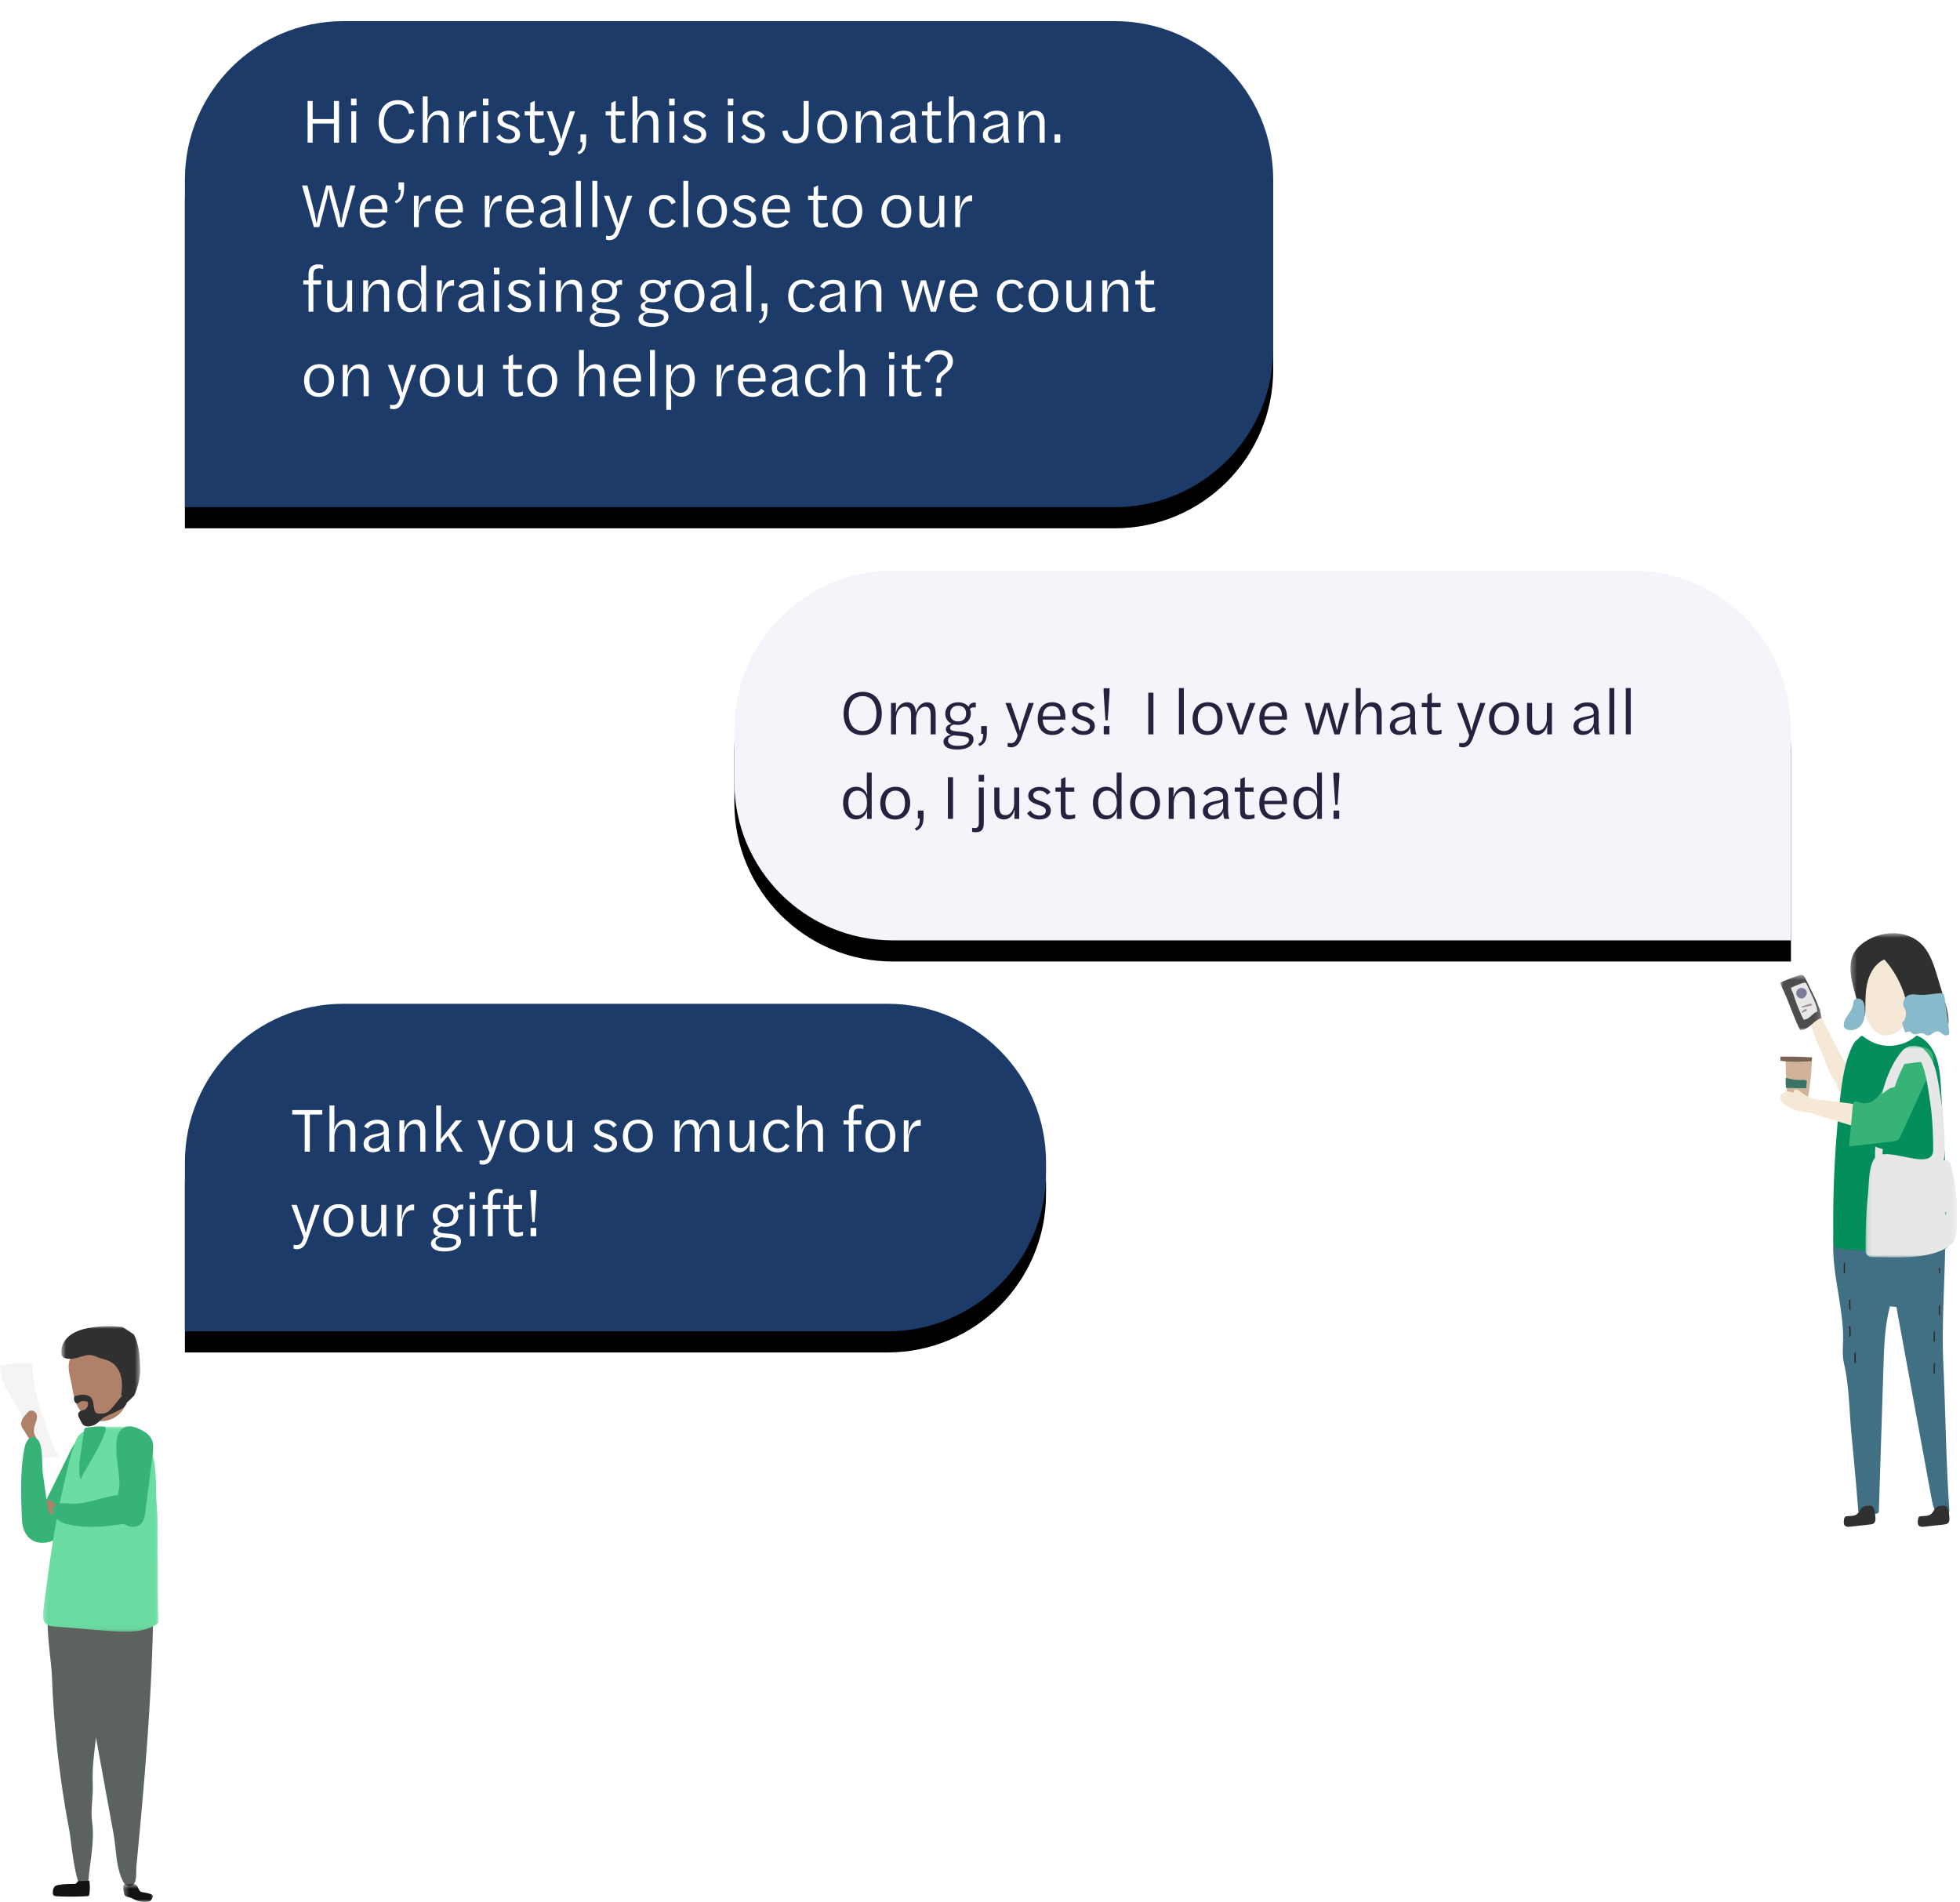 <svg xmlns="http://www.w3.org/2000/svg" xmlns:xlink="http://www.w3.org/1999/xlink" width="371" height="360" viewBox="0 0 371 360">
  <title>
    fundrasing - build trust
  </title>
  <defs>
    <polygon id="fundrasing---build-trust-a" points=".3 .6 18.9 .6 18.9 18.2 .3 18.2"/>
    <polygon id="fundrasing---build-trust-c" points=".1 1 17.5 1 17.5 41 .1 41"/>
    <polygon id="fundrasing---build-trust-e" points="0 .5 7.8 .5 7.8 11 0 11"/>
    <path id="fundrasing---build-trust-h" d="M65 0h146c16.569 0 30 13.431 30 30v32c0 16.569-13.431 30-30 30H35V30C35 13.431 48.431 0 65 0z"/>
    <filter id="fundrasing---build-trust-g" width="113.6%" height="130.4%" x="-6.8%" y="-10.9%" filterUnits="objectBoundingBox">
      <feOffset dy="4" in="SourceAlpha" result="shadowOffsetOuter1"/>
      <feGaussianBlur in="shadowOffsetOuter1" result="shadowBlurOuter1" stdDeviation="4"/>
      <feColorMatrix in="shadowBlurOuter1" values="0 0 0 0 0.114   0 0 0 0 0.231   0 0 0 0 0.408  0 0 0 0.376 0"/>
    </filter>
    <path id="fundrasing---build-trust-j" d="M65 186h103c16.569 0 30 13.431 30 30v2c0 16.569-13.431 30-30 30H35v-32c0-16.569 13.431-30 30-30z"/>
    <filter id="fundrasing---build-trust-i" width="117.2%" height="145.2%" x="-8.6%" y="-16.1%" filterUnits="objectBoundingBox">
      <feOffset dy="4" in="SourceAlpha" result="shadowOffsetOuter1"/>
      <feGaussianBlur in="shadowOffsetOuter1" result="shadowBlurOuter1" stdDeviation="4"/>
      <feColorMatrix in="shadowBlurOuter1" values="0 0 0 0 0.114   0 0 0 0 0.231   0 0 0 0 0.408  0 0 0 0.376 0"/>
    </filter>
    <path id="fundrasing---build-trust-l" d="M169 104h140c16.569 0 30 13.431 30 30v40H169c-16.569 0-30-13.431-30-30v-10c0-16.569 13.431-30 30-30z"/>
    <filter id="fundrasing---build-trust-k" width="114%" height="140%" x="-7%" y="-14.3%" filterUnits="objectBoundingBox">
      <feOffset dy="4" in="SourceAlpha" result="shadowOffsetOuter1"/>
      <feGaussianBlur in="shadowOffsetOuter1" result="shadowBlurOuter1" stdDeviation="4"/>
      <feColorMatrix in="shadowBlurOuter1" values="0 0 0 0 0.114   0 0 0 0 0.231   0 0 0 0 0.408  0 0 0 0.376 0"/>
    </filter>
    <polygon id="fundrasing---build-trust-m" points=".3 .6 6 .6 6 4 .3 4"/>
    <polygon id="fundrasing---build-trust-o" points=".6 0 15.5 0 15.5 15.1 .6 15.1"/>
    <polygon id="fundrasing---build-trust-q" points=".1 0 22.1 0 22.1 38.9 .1 38.9"/>
  </defs>
  <g fill="none" fill-rule="evenodd" transform="translate(0 4)">
    <g transform="translate(337 172)">
      <path fill="#F6E8D6" d="M4.62 13c.96-.036 2.636 1.285 2.04 1.95.193-.214.523-.448.77-.281.157.106.163.305.164.477.007.74.181 1.478.51 2.156.031.063.061.126.094.188.968 1.747 1.802 3.549 2.751 5.303.952 1.756 2.074 3.37 2.901 5.177.242.528.482 1.054.716 1.583.246.551.483 1.106.714 1.663.273.653.83 1.719.701 2.44-.134.755-1.208 1.468-2.052 1.326-1.324-.223-1.569-1.843-1.988-2.755l-1.74-3.782c-1.072-1.263-1.59-3.462-2.266-4.933-.727-1.58-1.446-3.018-1.891-4.674-.228-.85-.462-1.707-.901-2.488-.316-.565-.741-1.087-.95-1.688-.417-1.202-.105-1.64.428-1.661"/>
      <path fill="#D0B399" d="M1.54 32.818c-.066-.074-.084-.196-.096-.308A73.801 73.801 0 0 1 1.001 24c1.661.206 3.328.337 4.999.39-.171 2.865-.348 5.763-1.053 8.509-1.06.132-2.13.135-3.186.007-.078-.008-.163-.022-.221-.088"/>
      <path fill="#3C7367" d="M4.895 28.523c.037.02.075.043.093.087a.265.265 0 0 1 .009.123L4.876 30c-1.27-.026-2.543-.054-3.814-.082A12.23 12.23 0 0 1 1.02 28a8.87 8.87 0 0 0 2.973.415c.305-.011.623-.035.903.108"/>
      <path fill="#796356" d="M0 24.781l.002-.778A92.944 92.944 0 0 1 6 24.146c-.028.205-.058.411-.085.616-.005.035-.013.072-.045.093-.027.02-.065.022-.1.023-1.926.087-3.87.172-5.77-.097"/>
      <path fill="#292827" d="M13.12 48c-.16 0-.16.249 0 .249.162 0 .162-.249 0-.249"/>
      <path fill="#F6E8D6" d="M12.01 42.634a12.69 12.69 0 0 1 .112 7.477c-.067.231-.143.469-.117.708.052.467.463.781.85.993 1.95 1.072 4.217 1.182 6.404 1.188a85.84 85.84 0 0 0 10.532-.625c.403-.503.132-1.265-.054-1.898-.559-1.906-.139-3.964.058-5.951.023-.227.04-.47-.06-.673-.09-.183-.262-.303-.428-.409-2.471-1.588-5.34-2.441-8.214-2.444-1.168-.001-2.336.135-3.49.322a41.164 41.164 0 0 0-5.592 1.312"/>
      <path fill="#417084" d="M30.851 82.293c-.386-8.497.425-17.164.355-25.713a20.137 20.137 0 0 0-1.205-8.768c-.065-.173-.135-.35-.265-.482-.402-.412-1.09-.193-1.622.025-5.11 2.095-11.148 1.601-15.808-1.355-.92 1.395-1.184 3.104-1.412 4.756-.367 2.673-.77 5.337-.868 8.02l-.001.015a30.161 30.161 0 0 0-.02 1.73c.063 3.345.713 6.641 1.22 9.937.33 2.15.622 4.314.65 6.493.022 1.784-.23 3.413.172 5.159.988 4.298.99 8.981 1.409 13.373.447 4.705.888 9.409 1.254 14.119l.044.563c.238.063 3.882.897 3.882-.04l.876-27.43c.123-3.847.254-7.75 1.235-11.416.405.04.81.079 1.213.121l6.666 36.297c.196 1.064.434 2.214 1.139 2.9.707.686 2.026.494 2.235-.567-.652-9.245-.728-18.488-1.149-27.737"/>
      <path fill="#292827" d="M29.216 53.104c-.052-.183-.258-.106-.208.085.142.532.235 1.082.275 1.65.016.214.248.215.232 0a8.665 8.665 0 0 0-.3-1.735m.998 5.995c-.013-.131-.225-.132-.212 0l.076.8c.012.134.229.135.216 0l-.08-.8m.009 4.997c0-.128-.22-.128-.22 0l-.002.806c0 .13.224.13.223 0l-.001-.806m-.002 7.083c0-.239-.217-.239-.217 0L30 72.817c0 .244.222.244.222 0l-.002-1.638m-.948 4.977c.016-.178-.2-.22-.216-.042a11.839 11.839 0 0 0-.042 1.726c.01.213.243.213.231 0a11.838 11.838 0 0 1 .027-1.684m-.007 5.97c.014-.169-.205-.168-.219 0a13.202 13.202 0 0 0-.03 1.746c.007.17.228.171.22 0a13.201 13.201 0 0 1 .03-1.746m-14.99-1.95c.012-.238-.242-.231-.258 0a9.05 9.05 0 0 0 .059 1.703c.026.213.246.12.225-.088a11.02 11.02 0 0 1-.025-1.615m-1.03-5.032c-.03-.253-.272-.144-.245.106.058.519.073 1.044.05 1.57-.013.245.22.235.236 0a8.674 8.674 0 0 0-.042-1.676m.02-4.974c.012-.229-.233-.225-.249 0a8.39 8.39 0 0 0 .067 1.715c.028.203.232.113.212-.083a10.332 10.332 0 0 1-.03-1.632M12 63.152l.001 1.697c0 .201.226.201.226 0l.002-1.697c0-.203-.229-.203-.229 0m0-5.999l.004 1.698c0 .199.236.199.237 0l.004-1.698c0-.204-.245-.204-.245 0m.224-6.1a1.44 1.44 0 0 0-.222.847c.006.133.235.134.232 0-.008-.264.06-.505.197-.74.07-.121-.132-.228-.207-.107"/>
      <path fill="#2F302F" d="M31.392 109.121c.207.146.303.419.373.678.129.493.206 1.005.231 1.517.014.318-.001.666-.191.906-.206.26-.55.312-.862.347l-3.757.41c-.356.038-.769.055-1.008-.237-.222-.27-.191-.682-.145-1.042.029-.215.069-.45.223-.583.114-.097.266-.118.411-.128.667-.051 1.41.004 1.925-.467.368-.338.543-.89.934-1.196.341-.267.786-.297 1.205-.32.226-.012.47-.02.661.115m-14 0c.207.144.304.419.372.678.13.494.208 1.003.232 1.517.014.317 0 .666-.192.904-.205.263-.549.313-.861.347l-3.756.412c-.356.039-.77.055-1.009-.237-.222-.27-.192-.683-.144-1.043.028-.213.069-.447.222-.58.114-.1.266-.12.41-.13.669-.051 1.411.005 1.925-.466.37-.339.544-.891.934-1.197.343-.267.788-.297 1.207-.32.226-.012.469-.019.66.115"/>
      <path fill="#048E5C" d="M15.72 20.213a9.395 9.395 0 0 0 1.912 1.14c2.677 1.165 5.945.623 8.158-1.353 1.794.648 3.073 2.343 3.73 4.228.659 1.884.778 3.927.89 5.934l1.573 28.177c.027.47.048.963-.148 1.384-.395.856-1.455 1.03-2.353 1.084-6.062.362-12.152.214-18.193-.437-.25-.027-.51-.06-.722-.2-.469-.309-.53-.993-.54-1.578a208.964 208.964 0 0 1 1.286-26.716c.365-3.243.822-6.534 2.128-9.495.266-.603.585-1.212 1.106-1.583.521-.371.662-.97 1.173-.585"/>
      <path fill="#F6E8D6" d="M24.936 10.488a13.842 13.842 0 0 0-.36-2.291c-.664-2.592-3.115-6.251-5.617-4.91-.583.31-1.062.853-1.515 1.404-.463.566-.912 1.155-1.284 1.819-.7 1.251-1.152 2.824-1.16 4.356-.005 1.426.403 2.898.793 4.221.52 1.756 1.247 3.58 2.585 4.442 1.782 1.147 4.115.08 5.314-1.915 1.199-1.994 1.448-4.65 1.244-7.126m1.358 12.95a1.505 1.505 0 0 0-.648-.394c-.981-.268-1.806.738-2.332 1.613-1.784 2.959-3.57 5.942-5.017 9.072-.277-.153-.61-.21-.929-.259-3.636-.559-6.668-.933-10.69-1.379a3.592 3.592 0 0 1-.439-.086c-.917-.335-1.885-.882-2.441-1.35-.161-.137-.32-.282-.513-.367-.193-.086-.432-.099-.602.028-.17.124-.22.41-.062.55-.466-.141-.945-.284-1.43-.24-.484.044-.978.321-1.138.785-.213.624.249 1.28.773 1.677 1.174.887 3.12 1.457 4.673 1.473.746.322 1.594.537 2.1.691l6.877 2.102c1.083.332 2.188.666 3.32.645a4.618 4.618 0 0 0 1.77-.4c3.452-1.516 5.87-6.946 6.963-9.95.51-1.4.823-3.171-.235-4.211"/>
      <g transform="translate(13)">
        <mask id="fundrasing---build-trust-b" fill="#fff">
          <use xlink:href="#fundrasing---build-trust-a"/>
        </mask>
        <path fill="#2F302F" d="M17.987 13.047l-1.26-4.174c-.63-2.087-1.3-4.25-2.718-5.841C11.361.064 6.691.016 3.348 2.04 2.395 2.617 1.496 3.363.94 4.37-.128 6.307.27 8.758.84 10.92c.57 2.161 1.285 4.426.757 6.6.582-.023 1.066-.53 1.282-1.104.216-.575.216-1.212.216-1.833 0-1.73.029-3.49.528-5.136.498-1.647 1.544-3.19 3.052-3.83 2.954 3.287 4.672 7.8 4.698 12.351a6.235 6.235 0 0 1 3.308-.062c.448.115.896.282 1.358.26.972-.043 2.018-.891 2.813-.292.087-1.644-.392-3.258-.865-4.826" mask="url(#fundrasing---build-trust-b)"/>
      </g>
      <path fill="#89BACB" d="M23 17.598c.788-.47 1.031-2.024.446-2.86-.471-.713-.024-1.907.637-2.281.663-.374 1.417-.213 2.136-.16 1.338.097 2.673-.204 4.011-.29.185-.014.382-.018.54.107.236.186.306.582.353.937L32 19.55c-.163.506-.722.523-1.105.297-.384-.224-.733-.607-1.153-.629-.675-.033-1.234.88-1.904.775-.313-.05-.583-.318-.892-.401-.626-.168-1.31.449-1.889.091-.163-.1-.296-.271-.464-.357-.295-.152-.627-.012-.927.127A13.06 13.06 0 0 1 23 17.599m-10.875.917a.82.82 0 0 1-.122-.423c-.078-1.396 1.47-2.443 1.733-3.821.07-.371.061-.79.343-1.063.38-.367 1.099-.213 1.445.183.346.395.416.932.45 1.44.072 1.06.028 2.19-.592 3.085-.62.894-1.997 1.415-2.968.847a.882.882 0 0 1-.29-.248"/>
      <path fill="#37B378" d="M24.372 22c-1.586 2.616-3.17 5.234-4.753 7.85-.496.816-1.004 1.65-1.746 2.256-.74.605-1.771.948-2.675.631-.432-.15-.963-.421-1.285-.099-.153.154-.181.389-.2.605L13 41c2.737-.315 5.474-.628 8.21-.94.386-.045.794-.099 1.093-.348.225-.187.354-.463.476-.73l5.508-12.01c.593-1.292 1.146-2.94.216-4.016-.949-1.1-2.689-.764-4.131-.956"/>
      <g transform="translate(16 21)">
        <mask id="fundrasing---build-trust-d" fill="#fff">
          <use xlink:href="#fundrasing---build-trust-c"/>
        </mask>
        <path fill="#E7E7E7" d="M15.333 32.97c-.045-.142-.1-.281-.149-.422.053-.07.118-.132.165-.206.007.217.006.426.007.634-.007-.001-.015-.005-.023-.006m2.11-.794c.04-2.936-.472-5.88-1.19-8.707-.142-.553-.609-.82-1.127-.876-.07-.008-.133.001-.202-.001.138-.587.15-1.272.159-2.006.046-3.844-.363-7.686-1.003-11.47-.444-2.629-.846-5.626-2.896-7.487-1.096-.998-3.14-.863-4.11.27-1.853 2.168-3.06 5.07-3.837 8.18.47-.363.943-.719 1.435-1.05a.76.76 0 0 1 .47-.128.856.856 0 0 1 .469-.12 34.22 34.22 0 0 1 1.861-4.382c1.04-.136 2.08-.275 3.12-.412.344.64.591 1.314.743 2.023.43 1.6.66 3.274.916 4.91.503 3.197.666 6.435.675 9.666.012 3.42-5.054 1.101-8.481.897a.856.856 0 0 0-.373-.013 5.056 5.056 0 0 0-.747.04c.013-.338.04-.677.06-1.017a6.845 6.845 0 0 1-1.426-.466 68.337 68.337 0 0 0-.047 1.932c-.002.064.018.113.03.168-.097.1-.188.21-.263.34-.994 1.733-.894 4.648-1.1 6.615-.375 3.545-.476 7.113-.453 10.676a1.187 1.187 0 0 0 1.162 1.184c4.305.055 11.511.605 15.035-2.393 1.425-1.211 1.098-4.805 1.12-6.373" mask="url(#fundrasing---build-trust-d)"/>
      </g>
      <g transform="translate(0 8)">
        <mask id="fundrasing---build-trust-f" fill="#fff">
          <use xlink:href="#fundrasing---build-trust-e"/>
        </mask>
        <path fill="#4D4D4D" d="M3.534.631A28.949 28.949 0 0 0-.001 1.995c.074.575.4 1.07.637 1.596C1.748 6.07 2.6 8.71 3.728 10.961c1.56.094 2.546-1.81 4.044-2.271-.18-1.628-.904-3.128-1.615-4.59L4.764 1.244C4.63.967 4.466.664 4.181.57 3.97.502 3.745.566 3.534.63" mask="url(#fundrasing---build-trust-f)"/>
      </g>
      <path fill="#E7E7E7" d="M4.273 10.06A18.45 18.45 0 0 0 2 10.976c.047.387.287.707.41 1.072.652 1.956 1.204 3.445 1.99 4.95 1.003.064 1.637-1.215 2.6-1.525-.116-1.093-.581-2.101-1.04-3.083l-.894-1.918c-.088-.186-.193-.39-.376-.452-.135-.046-.281-.004-.417.04"/>
      <path fill="#7D7C9C" d="M3.226 11.366c-.198.239-.272.57-.198.868a1.033 1.033 0 0 0 .961.765.76.76 0 0 0 .309-.046.934.934 0 0 0 .252-.165c.164-.14.31-.307.389-.505a.944.944 0 0 0-.199-.98 1.038 1.038 0 0 0-.99-.27 1.02 1.02 0 0 0-.524.333"/>
      <path fill="#A08B8B" d="M5.577 14.023a37.72 37.72 0 0 0-1.502.495c-.154.056-.05.215.127.18a43.22 43.22 0 0 0 1.598-.353c.391-.093.15-.437-.223-.322m-.856.998c-.268.134-.489.32-.695.539-.074.08.022.213.118.154.245-.148.5-.261.762-.375.212-.091.029-.425-.185-.318"/>
    </g>
    <use fill="#000" filter="url(#fundrasing---build-trust-g)" xlink:href="#fundrasing---build-trust-h"/>
    <use fill="#1D3B68" xlink:href="#fundrasing---build-trust-h"/>
    <use fill="#000" filter="url(#fundrasing---build-trust-i)" xlink:href="#fundrasing---build-trust-j"/>
    <use fill="#1D3B68" xlink:href="#fundrasing---build-trust-j"/>
    <use fill="#000" filter="url(#fundrasing---build-trust-k)" xlink:href="#fundrasing---build-trust-l"/>
    <use fill="#F3F5FA" xlink:href="#fundrasing---build-trust-l"/>
    <path fill="#FFF" d="M58.224 23v-7.884h.96v3.42h4.02v-3.42h.972V23h-.972v-3.612h-4.02V23h-.96zm8.268 0v-5.94h.936V23h-.936zm.012-7.068c-.048 0-.06-.024-.06-.072v-1.128c0-.048.012-.072.072-.072h.9c.036 0 .072.024.072.072v1.128c0 .048-.036.072-.072.072h-.912zm8.736 7.212c-2.256 0-3.564-1.656-3.564-4.08 0-2.496 1.464-4.104 3.636-4.104 1.632 0 2.664.816 3.096 2.412l-.96.192c-.36-1.272-1.032-1.8-2.148-1.8-1.596 0-2.64 1.248-2.64 3.276v.036c0 1.956.924 3.276 2.58 3.276 1.284 0 1.968-.696 2.256-1.92l.948.18c-.36 1.632-1.476 2.532-3.204 2.532zm5.7-8.904v3.6c0 .096-.06.9-.06.9h.06c.24-.912 1.008-1.8 2.172-1.8 1.224 0 1.8.78 1.8 2.196V23h-.96v-3.624c0-1.116-.408-1.62-1.212-1.62-.948 0-1.752.9-1.8 2.364V23h-.924v-8.76h.924zm6 8.76v-5.94h.9v.84l-.12 1.872h.072c.18-1.368.84-2.784 2.16-2.784h.192v1.104c-.108-.012-.252-.012-.396-.012-1.116 0-1.728 1.08-1.884 2.436V23h-.924zm4.524 0v-5.94h.936V23h-.936zm.012-7.068c-.048 0-.06-.024-.06-.072v-1.128c0-.048.012-.072.072-.072h.9c.036 0 .072.024.072.072v1.128c0 .048-.036.072-.072.072h-.912zm4.812 7.176c-.972 0-1.848-.384-2.34-1.188l.648-.492c.42.696 1.056.948 1.728.948.696 0 1.176-.324 1.176-.9 0-.648-.696-.888-1.572-1.188-.888-.3-1.752-.66-1.752-1.692 0-1.008.9-1.644 2.124-1.644 1.056 0 1.692.432 2.088 1.008l-.648.492c-.228-.408-.72-.792-1.464-.792-.672 0-1.152.348-1.152.852 0 .66.648.864 1.5 1.164.912.312 1.812.672 1.812 1.764 0 1.044-.888 1.668-2.148 1.668zm3.024-5.256v-.792h1.056l.012-1.596.84-.384v1.524l-.036.456h1.692v.792h-1.704l.048.492v2.88c0 .852.168 1.068.852 1.068.336 0 .66-.06.984-.168v.732c-.336.12-.828.228-1.26.228-1.056 0-1.476-.456-1.476-1.68v-3.552h-1.008zm5.22 7.596c-.228 0-.492-.072-.624-.108v-.732c.144.024.396.06.564.06.708 0 1.032-.396 1.344-1.452L103.5 17.06h1.008l1.344 3.9.36 1.344h.048l.348-1.344 1.272-3.9h.984l-2.352 6.612c-.36.984-.852 1.776-1.98 1.776zm6.42-2.892c0 1.428-.36 2.304-1.416 2.664l-.228-.432c.78-.3.924-.9.936-1.872h-.3c-.048 0-.072-.024-.072-.072V21.5c0-.036.06-.072.096-.072h.912c.036 0 .072.036.072.072v1.056zm3.684-4.704v-.792h1.056l.012-1.596.84-.384v1.524l-.036.456h1.692v.792h-1.704l.048.492v2.88c0 .852.168 1.068.852 1.068.336 0 .66-.06.984-.168v.732c-.336.12-.828.228-1.26.228-1.056 0-1.476-.456-1.476-1.68v-3.552h-1.008zm6.012-3.612v3.6c0 .096-.06.9-.06.9h.06c.24-.912 1.008-1.8 2.172-1.8 1.224 0 1.8.78 1.8 2.196V23h-.96v-3.624c0-1.116-.408-1.62-1.212-1.62-.948 0-1.752.9-1.8 2.364V23h-.924v-8.76h.924zm6.06 8.76v-5.94h.936V23h-.936zm.012-7.068c-.048 0-.06-.024-.06-.072v-1.128c0-.048.012-.072.072-.072h.9c.036 0 .072.024.072.072v1.128c0 .048-.036.072-.072.072h-.912zm4.812 7.176c-.972 0-1.848-.384-2.34-1.188l.648-.492c.42.696 1.056.948 1.728.948.696 0 1.176-.324 1.176-.9 0-.648-.696-.888-1.572-1.188-.888-.3-1.752-.66-1.752-1.692 0-1.008.9-1.644 2.124-1.644 1.056 0 1.692.432 2.088 1.008l-.648.492c-.228-.408-.72-.792-1.464-.792-.672 0-1.152.348-1.152.852 0 .66.648.864 1.5 1.164.912.312 1.812.672 1.812 1.764 0 1.044-.888 1.668-2.148 1.668zm6.276-.108v-5.94h.936V23h-.936zm.012-7.068c-.048 0-.06-.024-.06-.072v-1.128c0-.048.012-.072.072-.072h.9c.036 0 .072.024.072.072v1.128c0 .048-.036.072-.072.072h-.912zm4.812 7.176c-.972 0-1.848-.384-2.34-1.188l.648-.492c.42.696 1.056.948 1.728.948.696 0 1.176-.324 1.176-.9 0-.648-.696-.888-1.572-1.188-.888-.3-1.752-.66-1.752-1.692 0-1.008.9-1.644 2.124-1.644 1.056 0 1.692.432 2.088 1.008l-.648.492c-.228-.408-.72-.792-1.464-.792-.672 0-1.152.348-1.152.852 0 .66.648.864 1.5 1.164.912.312 1.812.672 1.812 1.764 0 1.044-.888 1.668-2.148 1.668zm7.992.036c-1.536 0-2.388-.888-2.532-2.34l.96-.144c.132 1.104.624 1.62 1.548 1.62 1.068 0 1.512-.564 1.512-1.956v-5.208h.96v5.316c0 1.896-.864 2.712-2.448 2.712zm6.9-.024c-1.824 0-2.832-1.188-2.832-3.096 0-1.752 1.068-3.096 2.892-3.096 1.788 0 2.772 1.212 2.772 3.072 0 1.836-1.104 3.12-2.832 3.12zm0-.744c1.164 0 1.848-.924 1.848-2.364 0-1.416-.612-2.352-1.8-2.352-1.212 0-1.896.96-1.896 2.352 0 1.44.672 2.364 1.848 2.364zm5.4-5.316v.84c0 .096-.048.888-.048.888h.06c.24-.912 1.008-1.848 2.184-1.848 1.2 0 1.788.828 1.788 2.244V23h-.96v-3.624c0-1.116-.408-1.62-1.2-1.62-.96 0-1.752.864-1.8 2.292V23H162v-5.94h.924zm9.648 5.94c-.132-.18-.228-.552-.252-1.356-.264.876-1.092 1.464-2.076 1.464-1.188-.012-1.776-.696-1.776-1.608.012-1.092.852-1.572 2.124-1.812 1.176-.24 1.692-.36 1.704-.66v-.108c0-.804-.408-1.224-1.32-1.224-.756 0-1.404.408-1.668.936l-.744-.396c.408-.768 1.368-1.284 2.496-1.284 1.44 0 2.172.672 2.172 2.088v1.992c0 1.248.132 1.764.3 1.968h-.96zm-2.088-.612c.948 0 1.728-.684 1.812-1.632v-1.164c-.132.216-.66.396-1.164.504-1.08.24-1.704.588-1.704 1.32 0 .648.468.972 1.056.972zm4.02-4.536v-.792h1.056l.012-1.596.84-.384v1.524l-.036.456h1.692v.792h-1.704l.048.492v2.88c0 .852.168 1.068.852 1.068.336 0 .66-.06.984-.168v.732c-.336.12-.828.228-1.26.228-1.056 0-1.476-.456-1.476-1.68v-3.552h-1.008zm6.012-3.612v3.6c0 .096-.06.9-.06.9h.06c.24-.912 1.008-1.8 2.172-1.8 1.224 0 1.8.78 1.8 2.196V23h-.96v-3.624c0-1.116-.408-1.62-1.212-1.62-.948 0-1.752.9-1.8 2.364V23h-.924v-8.76h.924zm9.636 8.76c-.132-.18-.228-.552-.252-1.356-.264.876-1.092 1.464-2.076 1.464-1.188-.012-1.776-.696-1.776-1.608.012-1.092.852-1.572 2.124-1.812 1.176-.24 1.692-.36 1.704-.66v-.108c0-.804-.408-1.224-1.32-1.224-.756 0-1.404.408-1.668.936l-.744-.396c.408-.768 1.368-1.284 2.496-1.284 1.44 0 2.172.672 2.172 2.088v1.992c0 1.248.132 1.764.3 1.968h-.96zm-2.088-.612c.948 0 1.728-.684 1.812-1.632v-1.164c-.132.216-.66.396-1.164.504-1.08.24-1.704.588-1.704 1.32 0 .648.468.972 1.056.972zm5.688-5.328v.84c0 .096-.048.888-.048.888h.06c.24-.912 1.008-1.848 2.184-1.848 1.2 0 1.788.828 1.788 2.244V23h-.96v-3.624c0-1.116-.408-1.62-1.2-1.62-.96 0-1.752.864-1.8 2.292V23h-.948v-5.94h.924zM199.68 23c-.048 0-.072-.024-.072-.072V21.5c0-.036.036-.072.084-.072h.924c.036 0 .072.036.072.072v1.428c0 .048-.036.072-.072.072h-.936zM59.412 39l-2.232-7.884h1.008l1.356 5.244.348 1.86h.06l.348-1.86 1.428-5.244h1.02l1.44 5.244.348 1.86h.06l.36-1.86 1.344-5.244h.984L65.064 39h-1.032l-1.512-5.532-.3-1.62h-.036l-.3 1.62L60.42 39h-1.008zm11.436.12c-1.764 0-2.772-1.164-2.76-3.096 0-1.956 1.092-3.096 2.736-3.096 1.776 0 2.508 1.212 2.496 2.832 0 .072 0 .42-.012.456h-4.272c.06 1.464.768 2.16 1.86 2.16.768 0 1.296-.348 1.584-.804l.636.444c-.432.624-1.152 1.104-2.268 1.104zm-.06-5.472c-.912 0-1.656.552-1.74 1.932h3.312v-.084c0-1.14-.456-1.848-1.572-1.848zm5.7-2.1c0 1.572-.456 2.568-1.536 2.94l-.228-.408c.804-.324 1.128-1.056 1.14-2.148h-.36c-.036 0-.072-.024-.072-.06v-1.284c0-.036.036-.072.084-.072h.912c.036 0 .06.036.06.072v.96zM78.348 39v-5.94h.9v.84l-.12 1.872h.072c.18-1.368.84-2.784 2.16-2.784h.192v1.104c-.108-.012-.252-.012-.396-.012-1.116 0-1.728 1.08-1.884 2.436V39h-.924zm6.804.12c-1.764 0-2.772-1.164-2.76-3.096 0-1.956 1.092-3.096 2.736-3.096 1.776 0 2.508 1.212 2.496 2.832 0 .072 0 .42-.012.456H83.34c.06 1.464.768 2.16 1.86 2.16.768 0 1.296-.348 1.584-.804l.636.444c-.432.624-1.152 1.104-2.268 1.104zm-.06-5.472c-.912 0-1.656.552-1.74 1.932h3.312v-.084c0-1.14-.456-1.848-1.572-1.848zM91.764 39v-5.94h.9v.84l-.12 1.872h.072c.18-1.368.84-2.784 2.16-2.784h.192v1.104c-.108-.012-.252-.012-.396-.012-1.116 0-1.728 1.08-1.884 2.436V39h-.924zm6.804.12c-1.764 0-2.772-1.164-2.76-3.096 0-1.956 1.092-3.096 2.736-3.096 1.776 0 2.508 1.212 2.496 2.832 0 .072 0 .42-.012.456h-4.272c.06 1.464.768 2.16 1.86 2.16.768 0 1.296-.348 1.584-.804l.636.444c-.432.624-1.152 1.104-2.268 1.104zm-.06-5.472c-.912 0-1.656.552-1.74 1.932h3.312v-.084c0-1.14-.456-1.848-1.572-1.848zM106.332 39c-.132-.18-.228-.552-.252-1.356-.264.876-1.092 1.464-2.076 1.464-1.188-.012-1.776-.696-1.776-1.608.012-1.092.852-1.572 2.124-1.812 1.176-.24 1.692-.36 1.704-.66v-.108c0-.804-.408-1.224-1.32-1.224-.756 0-1.404.408-1.668.936l-.744-.396c.408-.768 1.368-1.284 2.496-1.284 1.44 0 2.172.672 2.172 2.088v1.992c0 1.248.132 1.764.3 1.968h-.96zm-2.088-.612c.948 0 1.728-.684 1.812-1.632v-1.164c-.132.216-.66.396-1.164.504-1.08.24-1.704.588-1.704 1.32 0 .648.468.972 1.056.972zm4.776.612v-8.76h.936V39h-.936zm3.108 0v-8.76h.936V39h-.936zm3.216 2.448c-.228 0-.492-.072-.624-.108v-.732c.144.024.396.06.564.06.708 0 1.032-.396 1.344-1.452l-2.316-6.156h1.008l1.344 3.9.36 1.344h.048l.348-1.344 1.272-3.9h.984l-2.352 6.612c-.36.984-.852 1.776-1.98 1.776zm10.296-2.328c-1.692 0-2.76-1.2-2.76-3.108 0-1.776 1.044-3.084 2.796-3.084 1.116 0 1.848.432 2.232 1.392l-.828.372c-.192-.576-.636-1.02-1.392-1.02-1.116 0-1.824.828-1.824 2.304 0 1.548.684 2.388 1.812 2.388.72 0 1.212-.324 1.464-.912l.744.384c-.384.78-1.116 1.284-2.244 1.284zm3.708-.12v-8.76h.936V39h-.936zm5.424.12c-1.824 0-2.832-1.188-2.832-3.096 0-1.752 1.068-3.096 2.892-3.096 1.788 0 2.772 1.212 2.772 3.072 0 1.836-1.104 3.12-2.832 3.12zm0-.744c1.164 0 1.848-.924 1.848-2.364 0-1.416-.612-2.352-1.8-2.352-1.212 0-1.896.96-1.896 2.352 0 1.44.672 2.364 1.848 2.364zm6.204.732c-.972 0-1.848-.384-2.34-1.188l.648-.492c.42.696 1.056.948 1.728.948.696 0 1.176-.324 1.176-.9 0-.648-.696-.888-1.572-1.188-.888-.3-1.752-.66-1.752-1.692 0-1.008.9-1.644 2.124-1.644 1.056 0 1.692.432 2.088 1.008l-.648.492c-.228-.408-.72-.792-1.464-.792-.672 0-1.152.348-1.152.852 0 .66.648.864 1.5 1.164.912.312 1.812.672 1.812 1.764 0 1.044-.888 1.668-2.148 1.668zm6.072.012c-1.764 0-2.772-1.164-2.76-3.096 0-1.956 1.092-3.096 2.736-3.096 1.776 0 2.508 1.212 2.496 2.832 0 .072 0 .42-.012.456h-4.272c.06 1.464.768 2.16 1.86 2.16.768 0 1.296-.348 1.584-.804l.636.444c-.432.624-1.152 1.104-2.268 1.104zm-.06-5.472c-.912 0-1.656.552-1.74 1.932h3.312v-.084c0-1.14-.456-1.848-1.572-1.848zm5.964.204v-.792h1.056l.012-1.596.84-.384v1.524l-.036.456h1.692v.792h-1.704l.048.492v2.88c0 .852.168 1.068.852 1.068.336 0 .66-.06.984-.168v.732c-.336.12-.828.228-1.26.228-1.056 0-1.476-.456-1.476-1.68v-3.552h-1.008zm7.428 5.268c-1.824 0-2.832-1.188-2.832-3.096 0-1.752 1.068-3.096 2.892-3.096 1.788 0 2.772 1.212 2.772 3.072 0 1.836-1.104 3.12-2.832 3.12zm0-.744c1.164 0 1.848-.924 1.848-2.364 0-1.416-.612-2.352-1.8-2.352-1.212 0-1.896.96-1.896 2.352 0 1.44.672 2.364 1.848 2.364zm9.288.744c-1.824 0-2.832-1.188-2.832-3.096 0-1.752 1.068-3.096 2.892-3.096 1.788 0 2.772 1.212 2.772 3.072 0 1.836-1.104 3.12-2.832 3.12zm0-.744c1.164 0 1.848-.924 1.848-2.364 0-1.416-.612-2.352-1.8-2.352-1.212 0-1.896.96-1.896 2.352 0 1.44.672 2.364 1.848 2.364zm6.192.732c-1.284-.012-1.836-.828-1.836-2.268v-3.78h.96v3.66c0 1.104.336 1.572 1.152 1.572.9 0 1.572-.864 1.644-2.148V33.06h.96V39h-.9v-.648l.036-1.032h-.06c-.096.636-.72 1.788-1.956 1.788zm4.944-.108v-5.94h.9v.84l-.12 1.872h.072c.18-1.368.84-2.784 2.16-2.784h.192v1.104c-.108-.012-.252-.012-.396-.012-1.116 0-1.728 1.08-1.884 2.436V39h-.924zM57.408 49.852v-.792h.996v-1.092c0-1.224.588-1.92 1.812-1.92.408 0 .708.06.96.132v.732a2.893 2.893 0 0 0-.804-.108c-.756 0-1.056.348-1.056 1.236v.516l-.036.504h1.5v.792h-1.5l.036.576V55h-.912v-5.148h-.996zm6.36 5.256c-1.284-.012-1.836-.828-1.836-2.268v-3.78h.96v3.66c0 1.104.336 1.572 1.152 1.572.9 0 1.572-.864 1.644-2.148V49.06h.96V55h-.9v-.648l.036-1.032h-.06c-.096.636-.72 1.788-1.956 1.788zm5.904-6.048v.84c0 .096-.048.888-.048.888h.06c.24-.912 1.008-1.848 2.184-1.848 1.2 0 1.788.828 1.788 2.244V55h-.96v-3.624c0-1.116-.408-1.62-1.2-1.62-.96 0-1.752.864-1.8 2.292V55h-.948v-5.94h.924zm7.98 6.036c-1.464 0-2.412-1.212-2.412-3.108 0-1.956.96-3.06 2.472-3.06 1.068 0 1.752.66 2.028 1.452h.06l-.072-1.02v-3.12h.924V55h-.888l.012-1.284.036-.504c-.216 1.092-1.044 1.884-2.16 1.884zm.252-.744c1.08 0 1.848-1.008 1.848-2.208v-.324c0-1.152-.588-2.16-1.8-2.16-1.116 0-1.716.876-1.716 2.28 0 1.488.6 2.412 1.668 2.412zM82.74 55v-5.94h.9v.84l-.12 1.872h.072c.18-1.368.84-2.784 2.16-2.784h.192v1.104c-.108-.012-.252-.012-.396-.012-1.116 0-1.728 1.08-1.884 2.436V55h-.924zm8.1 0c-.132-.18-.228-.552-.252-1.356-.264.876-1.092 1.464-2.076 1.464-1.188-.012-1.776-.696-1.776-1.608.012-1.092.852-1.572 2.124-1.812 1.176-.24 1.692-.36 1.704-.66v-.108c0-.804-.408-1.224-1.32-1.224-.756 0-1.404.408-1.668.936l-.744-.396c.408-.768 1.368-1.284 2.496-1.284 1.44 0 2.172.672 2.172 2.088v1.992c0 1.248.132 1.764.3 1.968h-.96zm-2.088-.612c.948 0 1.728-.684 1.812-1.632v-1.164c-.132.216-.66.396-1.164.504-1.08.24-1.704.588-1.704 1.32 0 .648.468.972 1.056.972zM93.54 55v-5.94h.936V55h-.936zm.012-7.068c-.048 0-.06-.024-.06-.072v-1.128c0-.048.012-.072.072-.072h.9c.036 0 .072.024.072.072v1.128c0 .048-.036.072-.072.072h-.912zm4.812 7.176c-.972 0-1.848-.384-2.34-1.188l.648-.492c.42.696 1.056.948 1.728.948.696 0 1.176-.324 1.176-.9 0-.648-.696-.888-1.572-1.188-.888-.3-1.752-.66-1.752-1.692 0-1.008.9-1.644 2.124-1.644 1.056 0 1.692.432 2.088 1.008l-.648.492c-.228-.408-.72-.792-1.464-.792-.672 0-1.152.348-1.152.852 0 .66.648.864 1.5 1.164.912.312 1.812.672 1.812 1.764 0 1.044-.888 1.668-2.148 1.668zm3.792-.108v-5.94h.936V55h-.936zm.012-7.068c-.048 0-.06-.024-.06-.072v-1.128c0-.048.012-.072.072-.072h.9c.036 0 .072.024.072.072v1.128c0 .048-.036.072-.072.072h-.912zm4.008 1.128v.84c0 .096-.048.888-.048.888h.06c.24-.912 1.008-1.848 2.184-1.848 1.2 0 1.788.828 1.788 2.244V55h-.96v-3.624c0-1.116-.408-1.62-1.2-1.62-.96 0-1.752.864-1.8 2.292V55h-.948v-5.94h.924zm8.172 4.152a2.96 2.96 0 0 1-.672-.072c-.528.084-.804.348-.804.6 0 .312.156.576 1.008.672.312.036 1.056.108 1.416.132 1.26.144 2.016.444 2.016 1.428 0 1.092-1.128 1.896-3.024 1.896h-.12c-1.692 0-2.532-.588-2.532-1.488 0-.648.564-1.14 1.488-1.308-.672-.132-1.044-.54-1.044-1.044 0-.48.372-.864 1.092-1.044-.768-.348-1.2-1.056-1.2-1.884 0-1.212.876-2.16 2.436-2.16.9 0 1.584.336 1.98.852.168-.54.612-.804 1.14-.804a.54.54 0 0 1 .216.036v.912a.665.665 0 0 0-.276-.048c-.276 0-.624.06-.84.312.12.264.18.552.18.852 0 1.284-.936 2.16-2.46 2.16zm.048-.66c1.02 0 1.512-.636 1.512-1.488 0-.828-.48-1.476-1.512-1.476-1.044 0-1.5.696-1.5 1.488 0 .84.468 1.476 1.5 1.476zm.624 2.784a23.692 23.692 0 0 0-1.464-.132c-.696.132-1.068.504-1.056.948 0 .636.636 1.02 1.788 1.02h.132c1.464 0 2.028-.54 2.028-1.128 0-.54-.6-.624-1.428-.708zm8.544-2.124a2.96 2.96 0 0 1-.672-.072c-.528.084-.804.348-.804.6 0 .312.156.576 1.008.672.312.036 1.056.108 1.416.132 1.26.144 2.016.444 2.016 1.428 0 1.092-1.128 1.896-3.024 1.896h-.12c-1.692 0-2.532-.588-2.532-1.488 0-.648.564-1.14 1.488-1.308-.672-.132-1.044-.54-1.044-1.044 0-.48.372-.864 1.092-1.044-.768-.348-1.2-1.056-1.2-1.884 0-1.212.876-2.16 2.436-2.16.9 0 1.584.336 1.98.852.168-.54.612-.804 1.14-.804a.54.54 0 0 1 .216.036v.912a.665.665 0 0 0-.276-.048c-.276 0-.624.06-.84.312.12.264.18.552.18.852 0 1.284-.936 2.16-2.46 2.16zm.048-.66c1.02 0 1.512-.636 1.512-1.488 0-.828-.48-1.476-1.512-1.476-1.044 0-1.5.696-1.5 1.488 0 .84.468 1.476 1.5 1.476zm.624 2.784a23.692 23.692 0 0 0-1.464-.132c-.696.132-1.068.504-1.056.948 0 .636.636 1.02 1.788 1.02h.132c1.464 0 2.028-.54 2.028-1.128 0-.54-.6-.624-1.428-.708zm6.264-.216c-1.824 0-2.832-1.188-2.832-3.096 0-1.752 1.068-3.096 2.892-3.096 1.788 0 2.772 1.212 2.772 3.072 0 1.836-1.104 3.12-2.832 3.12zm0-.744c1.164 0 1.848-.924 1.848-2.364 0-1.416-.612-2.352-1.8-2.352-1.212 0-1.896.96-1.896 2.352 0 1.44.672 2.364 1.848 2.364zm8.076.624c-.132-.18-.228-.552-.252-1.356-.264.876-1.092 1.464-2.076 1.464-1.188-.012-1.776-.696-1.776-1.608.012-1.092.852-1.572 2.124-1.812 1.176-.24 1.692-.36 1.704-.66v-.108c0-.804-.408-1.224-1.32-1.224-.756 0-1.404.408-1.668.936l-.744-.396c.408-.768 1.368-1.284 2.496-1.284 1.44 0 2.172.672 2.172 2.088v1.992c0 1.248.132 1.764.3 1.968h-.96zm-2.088-.612c.948 0 1.728-.684 1.812-1.632v-1.164c-.132.216-.66.396-1.164.504-1.08.24-1.704.588-1.704 1.32 0 .648.468.972 1.056.972zm4.776.612v-8.76h.936V55h-.936zm3.984-.444c0 1.428-.36 2.304-1.416 2.664l-.228-.432c.78-.3.924-.9.936-1.872h-.3c-.048 0-.072-.024-.072-.072V53.5c0-.036.06-.072.096-.072h.912c.036 0 .072.036.072.072v1.056zm6.708.564c-1.692 0-2.76-1.2-2.76-3.108 0-1.776 1.044-3.084 2.796-3.084 1.116 0 1.848.432 2.232 1.392l-.828.372c-.192-.576-.636-1.02-1.392-1.02-1.116 0-1.824.828-1.824 2.304 0 1.548.684 2.388 1.812 2.388.72 0 1.212-.324 1.464-.912l.744.384c-.384.78-1.116 1.284-2.244 1.284zm7.296-.12c-.132-.18-.228-.552-.252-1.356-.264.876-1.092 1.464-2.076 1.464-1.188-.012-1.776-.696-1.776-1.608.012-1.092.852-1.572 2.124-1.812 1.176-.24 1.692-.36 1.704-.66v-.108c0-.804-.408-1.224-1.32-1.224-.756 0-1.404.408-1.668.936l-.744-.396c.408-.768 1.368-1.284 2.496-1.284 1.44 0 2.172.672 2.172 2.088v1.992c0 1.248.132 1.764.3 1.968h-.96zm-2.088-.612c.948 0 1.728-.684 1.812-1.632v-1.164c-.132.216-.66.396-1.164.504-1.08.24-1.704.588-1.704 1.32 0 .648.468.972 1.056.972zm5.688-5.328v.84c0 .096-.048.888-.048.888h.06c.24-.912 1.008-1.848 2.184-1.848 1.2 0 1.788.828 1.788 2.244V55h-.96v-3.624c0-1.116-.408-1.62-1.2-1.62-.96 0-1.752.864-1.8 2.292V55h-.948v-5.94h.924zm9.42 5.952l-1.704-5.952h.996l.9 3.528.3 1.548h.048l.396-1.548 1.104-3.528h.96l1.008 3.528.396 1.56h.036l.324-1.56.948-3.528h.96l-1.788 5.952h-.984l-1.104-3.768-.3-1.32h-.036l-.3 1.32-1.2 3.768h-.96zm10.272.108c-1.764 0-2.772-1.164-2.76-3.096 0-1.956 1.092-3.096 2.736-3.096 1.776 0 2.508 1.212 2.496 2.832 0 .072 0 .42-.012.456h-4.272c.06 1.464.768 2.16 1.86 2.16.768 0 1.296-.348 1.584-.804l.636.444c-.432.624-1.152 1.104-2.268 1.104zm-.06-5.472c-.912 0-1.656.552-1.74 1.932h3.312v-.084c0-1.14-.456-1.848-1.572-1.848zm8.988 5.472c-1.692 0-2.76-1.2-2.76-3.108 0-1.776 1.044-3.084 2.796-3.084 1.116 0 1.848.432 2.232 1.392l-.828.372c-.192-.576-.636-1.02-1.392-1.02-1.116 0-1.824.828-1.824 2.304 0 1.548.684 2.388 1.812 2.388.72 0 1.212-.324 1.464-.912l.744.384c-.384.78-1.116 1.284-2.244 1.284zm6.024 0c-1.824 0-2.832-1.188-2.832-3.096 0-1.752 1.068-3.096 2.892-3.096 1.788 0 2.772 1.212 2.772 3.072 0 1.836-1.104 3.12-2.832 3.12zm0-.744c1.164 0 1.848-.924 1.848-2.364 0-1.416-.612-2.352-1.8-2.352-1.212 0-1.896.96-1.896 2.352 0 1.44.672 2.364 1.848 2.364zm6.192.732c-1.284-.012-1.836-.828-1.836-2.268v-3.78h.96v3.66c0 1.104.336 1.572 1.152 1.572.9 0 1.572-.864 1.644-2.148V49.06h.96V55h-.9v-.648l.036-1.032h-.06c-.096.636-.72 1.788-1.956 1.788zm5.904-6.048v.84c0 .096-.048.888-.048.888h.06c.24-.912 1.008-1.848 2.184-1.848 1.2 0 1.788.828 1.788 2.244V55h-.96v-3.624c0-1.116-.408-1.62-1.2-1.62-.96 0-1.752.864-1.8 2.292V55h-.948v-5.94h.924zm5.304.792v-.792h1.056l.012-1.596.84-.384v1.524l-.036.456h1.692v.792h-1.704l.048.492v2.88c0 .852.168 1.068.852 1.068.336 0 .66-.06.984-.168v.732c-.336.12-.828.228-1.26.228-1.056 0-1.476-.456-1.476-1.68v-3.552h-1.008zM60.396 71.12c-1.824 0-2.832-1.188-2.832-3.096 0-1.752 1.068-3.096 2.892-3.096 1.788 0 2.772 1.212 2.772 3.072 0 1.836-1.104 3.12-2.832 3.12zm0-.744c1.164 0 1.848-.924 1.848-2.364 0-1.416-.612-2.352-1.8-2.352-1.212 0-1.896.96-1.896 2.352 0 1.44.672 2.364 1.848 2.364zm5.4-5.316v.84c0 .096-.048.888-.048.888h.06c.24-.912 1.008-1.848 2.184-1.848 1.2 0 1.788.828 1.788 2.244V71h-.96v-3.624c0-1.116-.408-1.62-1.2-1.62-.96 0-1.752.864-1.8 2.292V71h-.948v-5.94h.924zm8.652 8.388c-.228 0-.492-.072-.624-.108v-.732c.144.024.396.06.564.06.708 0 1.032-.396 1.344-1.452l-2.316-6.156h1.008l1.344 3.9.36 1.344h.048l.348-1.344 1.272-3.9h.984l-2.352 6.612c-.36.984-.852 1.776-1.98 1.776zm7.86-2.328c-1.824 0-2.832-1.188-2.832-3.096 0-1.752 1.068-3.096 2.892-3.096 1.788 0 2.772 1.212 2.772 3.072 0 1.836-1.104 3.12-2.832 3.12zm0-.744c1.164 0 1.848-.924 1.848-2.364 0-1.416-.612-2.352-1.8-2.352-1.212 0-1.896.96-1.896 2.352 0 1.44.672 2.364 1.848 2.364zm6.192.732c-1.284-.012-1.836-.828-1.836-2.268v-3.78h.96v3.66c0 1.104.336 1.572 1.152 1.572.9 0 1.572-.864 1.644-2.148V65.06h.96V71h-.9v-.648l.036-1.032h-.06c-.096.636-.72 1.788-1.956 1.788zm6.72-5.256v-.792h1.056l.012-1.596.84-.384v1.524l-.036.456h1.692v.792H97.08l.048.492v2.88c0 .852.168 1.068.852 1.068.336 0 .66-.06.984-.168v.732c-.336.12-.828.228-1.26.228-1.056 0-1.476-.456-1.476-1.68v-3.552H95.22zm7.428 5.268c-1.824 0-2.832-1.188-2.832-3.096 0-1.752 1.068-3.096 2.892-3.096 1.788 0 2.772 1.212 2.772 3.072 0 1.836-1.104 3.12-2.832 3.12zm0-.744c1.164 0 1.848-.924 1.848-2.364 0-1.416-.612-2.352-1.8-2.352-1.212 0-1.896.96-1.896 2.352 0 1.44.672 2.364 1.848 2.364zm7.872-8.136v3.6c0 .096-.06.9-.06.9h.06c.24-.912 1.008-1.8 2.172-1.8 1.224 0 1.8.78 1.8 2.196V71h-.96v-3.624c0-1.116-.408-1.62-1.212-1.62-.948 0-1.752.9-1.8 2.364V71h-.924v-8.76h.924zm8.34 8.88c-1.764 0-2.772-1.164-2.76-3.096 0-1.956 1.092-3.096 2.736-3.096 1.776 0 2.508 1.212 2.496 2.832 0 .072 0 .42-.012.456h-4.272c.06 1.464.768 2.16 1.86 2.16.768 0 1.296-.348 1.584-.804l.636.444c-.432.624-1.152 1.104-2.268 1.104zm-.06-5.472c-.912 0-1.656.552-1.74 1.932h3.312v-.084c0-1.14-.456-1.848-1.572-1.848zM123.036 71v-8.76h.936V71h-.936zm6.06.096c-1.008 0-1.788-.624-2.124-1.56h-.06l.132 1.488v2.556h-.924v-8.52h.912v.564l-.036.792h.06c.3-.816 1.068-1.488 2.1-1.488 1.572 0 2.364 1.128 2.364 2.976 0 2.016-1.032 3.192-2.424 3.192zm-.264-.744c1.032 0 1.704-.96 1.704-2.388 0-1.464-.528-2.304-1.68-2.304-1.14 0-1.86 1.188-1.86 2.256v.312c0 1.296.72 2.124 1.836 2.124zm6.804.648v-5.94h.9v.84l-.12 1.872h.072c.18-1.368.84-2.784 2.16-2.784h.192v1.104c-.108-.012-.252-.012-.396-.012-1.116 0-1.728 1.08-1.884 2.436V71h-.924zm6.804.12c-1.764 0-2.772-1.164-2.76-3.096 0-1.956 1.092-3.096 2.736-3.096 1.776 0 2.508 1.212 2.496 2.832 0 .072 0 .42-.012.456h-4.272c.06 1.464.768 2.16 1.86 2.16.768 0 1.296-.348 1.584-.804l.636.444c-.432.624-1.152 1.104-2.268 1.104zm-.06-5.472c-.912 0-1.656.552-1.74 1.932h3.312v-.084c0-1.14-.456-1.848-1.572-1.848zM150.204 71c-.132-.18-.228-.552-.252-1.356-.264.876-1.092 1.464-2.076 1.464-1.188-.012-1.776-.696-1.776-1.608.012-1.092.852-1.572 2.124-1.812 1.176-.24 1.692-.36 1.704-.66v-.108c0-.804-.408-1.224-1.32-1.224-.756 0-1.404.408-1.668.936l-.744-.396c.408-.768 1.368-1.284 2.496-1.284 1.44 0 2.172.672 2.172 2.088v1.992c0 1.248.132 1.764.3 1.968h-.96zm-2.088-.612c.948 0 1.728-.684 1.812-1.632v-1.164c-.132.216-.66.396-1.164.504-1.08.24-1.704.588-1.704 1.32 0 .648.468.972 1.056.972zm7.044.732c-1.692 0-2.76-1.2-2.76-3.108 0-1.776 1.044-3.084 2.796-3.084 1.116 0 1.848.432 2.232 1.392l-.828.372c-.192-.576-.636-1.02-1.392-1.02-1.116 0-1.824.828-1.824 2.304 0 1.548.684 2.388 1.812 2.388.72 0 1.212-.324 1.464-.912l.744.384c-.384.78-1.116 1.284-2.244 1.284zm4.608-8.88v3.6c0 .096-.06.9-.06.9h.06c.24-.912 1.008-1.8 2.172-1.8 1.224 0 1.8.78 1.8 2.196V71h-.96v-3.624c0-1.116-.408-1.62-1.212-1.62-.948 0-1.752.9-1.8 2.364V71h-.924v-8.76h.924zm8.544 8.76v-5.94h.936V71h-.936zm.012-7.068c-.048 0-.06-.024-.06-.072v-1.128c0-.048.012-.072.072-.072h.9c.036 0 .072.024.072.072v1.128c0 .048-.036.072-.072.072h-.912zm2.34 1.92v-.792h1.056l.012-1.596.84-.384v1.524l-.036.456h1.692v.792h-1.704l.048.492v2.88c0 .852.168 1.068.852 1.068.336 0 .66-.06.984-.168v.732c-.336.12-.828.228-1.26.228-1.056 0-1.476-.456-1.476-1.68v-3.552h-1.008zm6.612 2.592c0-.06-.012-.24-.012-.288 0-.9.288-1.284.768-1.692.852-.696 1.356-1.092 1.356-1.98 0-.72-.468-1.38-1.608-1.38-1.104 0-1.704.876-1.932 1.548l-.84-.36c.384-1.032 1.32-2.004 2.82-2.004 1.74 0 2.544.96 2.544 2.112 0 1.26-.816 1.776-1.668 2.496-.492.408-.684.696-.684 1.548h-.744zM177.192 71c-.036 0-.06-.024-.06-.072v-1.404c0-.048.036-.084.072-.084h.924c.036 0 .072.036.072.084v1.404c0 .048-.036.072-.072.072h-.936zM55.312 206.968v-.852H61v.852h-2.352V214h-.972v-7.032h-2.364zm7.98-1.728v3.6c0 .096-.06.9-.06.9h.06c.24-.912 1.008-1.8 2.172-1.8 1.224 0 1.8.78 1.8 2.196V214h-.96v-3.624c0-1.116-.408-1.62-1.212-1.62-.948 0-1.752.9-1.8 2.364V214h-.924v-8.76h.924zm9.636 8.76c-.132-.18-.228-.552-.252-1.356-.264.876-1.092 1.464-2.076 1.464-1.188-.012-1.776-.696-1.776-1.608.012-1.092.852-1.572 2.124-1.812 1.176-.24 1.692-.36 1.704-.66v-.108c0-.804-.408-1.224-1.32-1.224-.756 0-1.404.408-1.668.936l-.744-.396c.408-.768 1.368-1.284 2.496-1.284 1.44 0 2.172.672 2.172 2.088v1.992c0 1.248.132 1.764.3 1.968h-.96zm-2.088-.612c.948 0 1.728-.684 1.812-1.632v-1.164c-.132.216-.66.396-1.164.504-1.08.24-1.704.588-1.704 1.32 0 .648.468.972 1.056.972zm5.688-5.328v.84c0 .096-.048.888-.048.888h.06c.24-.912 1.008-1.848 2.184-1.848 1.2 0 1.788.828 1.788 2.244V214h-.96v-3.624c0-1.116-.408-1.62-1.2-1.62-.96 0-1.752.864-1.8 2.292V214h-.948v-5.94h.924zm6.036 5.94v-8.76h.924v5.256l-.06 1.092 2.844-3.528h1.176l-2.004 2.376L87.616 214h-1.068l-1.764-3-1.332 1.548.024.456V214h-.912zm8.832 2.448c-.228 0-.492-.072-.624-.108v-.732c.144.024.396.06.564.06.708 0 1.032-.396 1.344-1.452l-2.316-6.156h1.008l1.344 3.9.36 1.344h.048l.348-1.344 1.272-3.9h.984l-2.352 6.612c-.36.984-.852 1.776-1.98 1.776zm7.86-2.328c-1.824 0-2.832-1.188-2.832-3.096 0-1.752 1.068-3.096 2.892-3.096 1.788 0 2.772 1.212 2.772 3.072 0 1.836-1.104 3.12-2.832 3.12zm0-.744c1.164 0 1.848-.924 1.848-2.364 0-1.416-.612-2.352-1.8-2.352-1.212 0-1.896.96-1.896 2.352 0 1.44.672 2.364 1.848 2.364zm6.192.732c-1.284-.012-1.836-.828-1.836-2.268v-3.78h.96v3.66c0 1.104.336 1.572 1.152 1.572.9 0 1.572-.864 1.644-2.148v-3.084h.96V214h-.9v-.648l.036-1.032h-.06c-.096.636-.72 1.788-1.956 1.788zm9.192 0c-.972 0-1.848-.384-2.34-1.188l.648-.492c.42.696 1.056.948 1.728.948.696 0 1.176-.324 1.176-.9 0-.648-.696-.888-1.572-1.188-.888-.3-1.752-.66-1.752-1.692 0-1.008.9-1.644 2.124-1.644 1.056 0 1.692.432 2.088 1.008l-.648.492c-.228-.408-.72-.792-1.464-.792-.672 0-1.152.348-1.152.852 0 .66.648.864 1.5 1.164.912.312 1.812.672 1.812 1.764 0 1.044-.888 1.668-2.148 1.668zm6.096.012c-1.824 0-2.832-1.188-2.832-3.096 0-1.752 1.068-3.096 2.892-3.096 1.788 0 2.772 1.212 2.772 3.072 0 1.836-1.104 3.12-2.832 3.12zm0-.744c1.164 0 1.848-.924 1.848-2.364 0-1.416-.612-2.352-1.8-2.352-1.212 0-1.896.96-1.896 2.352 0 1.44.672 2.364 1.848 2.364zm7.884-5.316v.84c0 .132-.048.888-.048.888h.06c.24-.9.936-1.848 2.112-1.848 1.104 0 1.584.78 1.644 1.848h.072c.312-1.152 1.104-1.848 2.052-1.848 1.176 0 1.632.864 1.632 2.256V214h-.948v-3.624c0-1.056-.24-1.608-1.032-1.608-.84 0-1.62.744-1.728 2.268V214h-.948v-3.624c0-1.116-.324-1.62-1.104-1.62-.96 0-1.692.864-1.74 2.292V214h-.948v-5.94h.924zm11.316 6.048c-1.284-.012-1.836-.828-1.836-2.268v-3.78h.96v3.66c0 1.104.336 1.572 1.152 1.572.9 0 1.572-.864 1.644-2.148v-3.084h.96V214h-.9v-.648l.036-1.032h-.06c-.096.636-.72 1.788-1.956 1.788zm7.26.012c-1.692 0-2.76-1.2-2.76-3.108 0-1.776 1.044-3.084 2.796-3.084 1.116 0 1.848.432 2.232 1.392l-.828.372c-.192-.576-.636-1.02-1.392-1.02-1.116 0-1.824.828-1.824 2.304 0 1.548.684 2.388 1.812 2.388.72 0 1.212-.324 1.464-.912l.744.384c-.384.78-1.116 1.284-2.244 1.284zm4.608-8.88v3.6c0 .096-.06.9-.06.9h.06c.24-.912 1.008-1.8 2.172-1.8 1.224 0 1.8.78 1.8 2.196V214h-.96v-3.624c0-1.116-.408-1.62-1.212-1.62-.948 0-1.752.9-1.8 2.364V214h-.924v-8.76h.924zm7.86 3.612v-.792h.996v-1.092c0-1.224.588-1.92 1.812-1.92.408 0 .708.06.96.132v.732a2.893 2.893 0 0 0-.804-.108c-.756 0-1.056.348-1.056 1.236v.516l-.036.504h1.5v.792h-1.5l.036.576V214h-.912v-5.148h-.996zm6.972 5.268c-1.824 0-2.832-1.188-2.832-3.096 0-1.752 1.068-3.096 2.892-3.096 1.788 0 2.772 1.212 2.772 3.072 0 1.836-1.104 3.12-2.832 3.12zm0-.744c1.164 0 1.848-.924 1.848-2.364 0-1.416-.612-2.352-1.8-2.352-1.212 0-1.896.96-1.896 2.352 0 1.44.672 2.364 1.848 2.364zm4.44.624v-5.94h.9v.84l-.12 1.872h.072c.18-1.368.84-2.784 2.16-2.784h.192v1.104c-.108-.012-.252-.012-.396-.012-1.116 0-1.728 1.08-1.884 2.436V214h-.924zM56.188 232.448c-.228 0-.492-.072-.624-.108v-.732c.144.024.396.06.564.06.708 0 1.032-.396 1.344-1.452l-2.316-6.156h1.008l1.344 3.9.36 1.344h.048l.348-1.344 1.272-3.9h.984l-2.352 6.612c-.36.984-.852 1.776-1.98 1.776zm7.86-2.328c-1.824 0-2.832-1.188-2.832-3.096 0-1.752 1.068-3.096 2.892-3.096 1.788 0 2.772 1.212 2.772 3.072 0 1.836-1.104 3.12-2.832 3.12zm0-.744c1.164 0 1.848-.924 1.848-2.364 0-1.416-.612-2.352-1.8-2.352-1.212 0-1.896.96-1.896 2.352 0 1.44.672 2.364 1.848 2.364zm6.192.732c-1.284-.012-1.836-.828-1.836-2.268v-3.78h.96v3.66c0 1.104.336 1.572 1.152 1.572.9 0 1.572-.864 1.644-2.148v-3.084h.96V230h-.9v-.648l.036-1.032h-.06c-.096.636-.72 1.788-1.956 1.788zm4.944-.108v-5.94h.9v.84l-.12 1.872h.072c.18-1.368.84-2.784 2.16-2.784h.192v1.104c-.108-.012-.252-.012-.396-.012-1.116 0-1.728 1.08-1.884 2.436V230h-.924zm9.108-1.788a2.96 2.96 0 0 1-.672-.072c-.528.084-.804.348-.804.6 0 .312.156.576 1.008.672.312.036 1.056.108 1.416.132 1.26.144 2.016.444 2.016 1.428 0 1.092-1.128 1.896-3.024 1.896h-.12c-1.692 0-2.532-.588-2.532-1.488 0-.648.564-1.14 1.488-1.308-.672-.132-1.044-.54-1.044-1.044 0-.48.372-.864 1.092-1.044-.768-.348-1.2-1.056-1.2-1.884 0-1.212.876-2.16 2.436-2.16.9 0 1.584.336 1.98.852.168-.54.612-.804 1.14-.804a.54.54 0 0 1 .216.036v.912a.665.665 0 0 0-.276-.048c-.276 0-.624.06-.84.312.12.264.18.552.18.852 0 1.284-.936 2.16-2.46 2.16zm.048-.66c1.02 0 1.512-.636 1.512-1.488 0-.828-.48-1.476-1.512-1.476-1.044 0-1.5.696-1.5 1.488 0 .84.468 1.476 1.5 1.476zm.624 2.784a23.692 23.692 0 0 0-1.464-.132c-.696.132-1.068.504-1.056.948 0 .636.636 1.02 1.788 1.02h.132c1.464 0 2.028-.54 2.028-1.128 0-.54-.6-.624-1.428-.708zm3.96-.336v-5.94h.936V230h-.936zm.012-7.068c-.048 0-.06-.024-.06-.072v-1.128c0-.048.012-.072.072-.072h.9c.036 0 .072.024.072.072v1.128c0 .048-.036.072-.072.072h-.912zm2.424 1.92v-.792h.996v-1.092c0-1.224.588-1.92 1.812-1.92.408 0 .708.06.96.132v.732a2.893 2.893 0 0 0-.804-.108c-.756 0-1.056.348-1.056 1.236v.516l-.036.504h1.5v.792h-1.5l.036.576V230h-.912v-5.148h-.996zm3.9 0v-.792h1.056l.012-1.596.84-.384v1.524l-.036.456h1.692v.792H97.12l.048.492v2.88c0 .852.168 1.068.852 1.068.336 0 .66-.06.984-.168v.732c-.336.12-.828.228-1.26.228-1.056 0-1.476-.456-1.476-1.68v-3.552H95.26zm5.496 2.484l-.348-5.304v-.756h1.128v.756l-.348 5.304h-.432zm-.264 2.664c-.036 0-.06-.024-.06-.072V228.5c0-.036.036-.072.084-.072h.924c.036 0 .072.036.072.072v1.428c0 .048-.036.072-.072.072h-.948z"/>
    <path fill="#26213E" d="M163.248 135.144c-2.232 0-3.564-1.56-3.564-4.08 0-2.472 1.344-4.104 3.648-4.104 2.208 0 3.576 1.632 3.576 4.104 0 2.508-1.368 4.08-3.66 4.08zm.024-.792c1.668 0 2.628-1.224 2.628-3.276v-.036c0-2.016-.996-3.276-2.604-3.276-1.656 0-2.64 1.236-2.64 3.288v.024c0 2.028.996 3.276 2.616 3.276zm6.312-5.292v.84c0 .132-.048.888-.048.888h.06c.24-.9.936-1.848 2.112-1.848 1.104 0 1.584.78 1.644 1.848h.072c.312-1.152 1.104-1.848 2.052-1.848 1.176 0 1.632.864 1.632 2.256V135h-.948v-3.624c0-1.056-.24-1.608-1.032-1.608-.84 0-1.62.744-1.728 2.268V135h-.948v-3.624c0-1.116-.324-1.62-1.104-1.62-.96 0-1.692.864-1.74 2.292V135h-.948v-5.94h.924zm11.724 4.152a2.96 2.96 0 0 1-.672-.072c-.528.084-.804.348-.804.6 0 .312.156.576 1.008.672.312.036 1.056.108 1.416.132 1.26.144 2.016.444 2.016 1.428 0 1.092-1.128 1.896-3.024 1.896h-.12c-1.692 0-2.532-.588-2.532-1.488 0-.648.564-1.14 1.488-1.308-.672-.132-1.044-.54-1.044-1.044 0-.48.372-.864 1.092-1.044-.768-.348-1.2-1.056-1.2-1.884 0-1.212.876-2.16 2.436-2.16.9 0 1.584.336 1.98.852.168-.54.612-.804 1.14-.804a.54.54 0 0 1 .216.036v.912a.665.665 0 0 0-.276-.048c-.276 0-.624.06-.84.312.12.264.18.552.18.852 0 1.284-.936 2.16-2.46 2.16zm.048-.66c1.02 0 1.512-.636 1.512-1.488 0-.828-.48-1.476-1.512-1.476-1.044 0-1.5.696-1.5 1.488 0 .84.468 1.476 1.5 1.476zm.624 2.784a23.692 23.692 0 0 0-1.464-.132c-.696.132-1.068.504-1.056.948 0 .636.636 1.02 1.788 1.02h.132c1.464 0 2.028-.54 2.028-1.128 0-.54-.6-.624-1.428-.708zm4.824-.78c0 1.428-.36 2.304-1.416 2.664l-.228-.432c.78-.3.924-.9.936-1.872h-.3c-.048 0-.072-.024-.072-.072V133.5c0-.036.06-.072.096-.072h.912c.036 0 .072.036.072.072v1.056zm4.548 2.892c-.228 0-.492-.072-.624-.108v-.732c.144.024.396.06.564.06.708 0 1.032-.396 1.344-1.452l-2.316-6.156h1.008l1.344 3.9.36 1.344h.048l.348-1.344 1.272-3.9h.984l-2.352 6.612c-.36.984-.852 1.776-1.98 1.776zm7.836-2.328c-1.764 0-2.772-1.164-2.76-3.096 0-1.956 1.092-3.096 2.736-3.096 1.776 0 2.508 1.212 2.496 2.832 0 .072 0 .42-.012.456h-4.272c.06 1.464.768 2.16 1.86 2.16.768 0 1.296-.348 1.584-.804l.636.444c-.432.624-1.152 1.104-2.268 1.104zm-.06-5.472c-.912 0-1.656.552-1.74 1.932h3.312v-.084c0-1.14-.456-1.848-1.572-1.848zm5.952 5.46c-.972 0-1.848-.384-2.34-1.188l.648-.492c.42.696 1.056.948 1.728.948.696 0 1.176-.324 1.176-.9 0-.648-.696-.888-1.572-1.188-.888-.3-1.752-.66-1.752-1.692 0-1.008.9-1.644 2.124-1.644 1.056 0 1.692.432 2.088 1.008l-.648.492c-.228-.408-.72-.792-1.464-.792-.672 0-1.152.348-1.152.852 0 .66.648.864 1.5 1.164.912.312 1.812.672 1.812 1.764 0 1.044-.888 1.668-2.148 1.668zm4.164-2.772l-.348-5.304v-.756h1.128v.756l-.348 5.304h-.432zM208.98 135c-.036 0-.06-.024-.06-.072V133.5c0-.036.036-.072.084-.072h.924c.036 0 .072.036.072.072v1.428c0 .048-.036.072-.072.072h-.948zm8.376 0v-7.884h.972V135h-.972zm5.796 0v-8.76h.936V135h-.936zm5.424.12c-1.824 0-2.832-1.188-2.832-3.096 0-1.752 1.068-3.096 2.892-3.096 1.788 0 2.772 1.212 2.772 3.072 0 1.836-1.104 3.12-2.832 3.12zm0-.744c1.164 0 1.848-.924 1.848-2.364 0-1.416-.612-2.352-1.8-2.352-1.212 0-1.896.96-1.896 2.352 0 1.44.672 2.364 1.848 2.364zm5.844.636l-2.28-5.952h1.044l1.308 3.768.36 1.332h.048l.396-1.356 1.284-3.744h1.044l-2.304 5.952h-.9zm6.72.108c-1.764 0-2.772-1.164-2.76-3.096 0-1.956 1.092-3.096 2.736-3.096 1.776 0 2.508 1.212 2.496 2.832 0 .072 0 .42-.012.456h-4.272c.06 1.464.768 2.16 1.86 2.16.768 0 1.296-.348 1.584-.804l.636.444c-.432.624-1.152 1.104-2.268 1.104zm-.06-5.472c-.912 0-1.656.552-1.74 1.932h3.312v-.084c0-1.14-.456-1.848-1.572-1.848zm7.596 5.364l-1.704-5.952h.996l.9 3.528.3 1.548h.048l.396-1.548 1.104-3.528h.96l1.008 3.528.396 1.56h.036l.324-1.56.948-3.528h.96l-1.788 5.952h-.984l-1.104-3.768-.3-1.32h-.036l-.3 1.32-1.2 3.768h-.96zm8.88-8.772v3.6c0 .096-.06.9-.06.9h.06c.24-.912 1.008-1.8 2.172-1.8 1.224 0 1.8.78 1.8 2.196V135h-.96v-3.624c0-1.116-.408-1.62-1.212-1.62-.948 0-1.752.9-1.8 2.364V135h-.924v-8.76h.924zm9.636 8.76c-.132-.18-.228-.552-.252-1.356-.264.876-1.092 1.464-2.076 1.464-1.188-.012-1.776-.696-1.776-1.608.012-1.092.852-1.572 2.124-1.812 1.176-.24 1.692-.36 1.704-.66v-.108c0-.804-.408-1.224-1.32-1.224-.756 0-1.404.408-1.668.936l-.744-.396c.408-.768 1.368-1.284 2.496-1.284 1.44 0 2.172.672 2.172 2.088v1.992c0 1.248.132 1.764.3 1.968h-.96zm-2.088-.612c.948 0 1.728-.684 1.812-1.632v-1.164c-.132.216-.66.396-1.164.504-1.08.24-1.704.588-1.704 1.32 0 .648.468.972 1.056.972zm4.02-4.536v-.792h1.056l.012-1.596.84-.384v1.524l-.036.456h1.692v.792h-1.704l.048.492v2.88c0 .852.168 1.068.852 1.068.336 0 .66-.06.984-.168v.732c-.336.12-.828.228-1.26.228-1.056 0-1.476-.456-1.476-1.68v-3.552h-1.008zm7.704 7.596c-.228 0-.492-.072-.624-.108v-.732c.144.024.396.06.564.06.708 0 1.032-.396 1.344-1.452l-2.316-6.156h1.008l1.344 3.9.36 1.344h.048l.348-1.344 1.272-3.9h.984l-2.352 6.612c-.36.984-.852 1.776-1.98 1.776zm7.86-2.328c-1.824 0-2.832-1.188-2.832-3.096 0-1.752 1.068-3.096 2.892-3.096 1.788 0 2.772 1.212 2.772 3.072 0 1.836-1.104 3.12-2.832 3.12zm0-.744c1.164 0 1.848-.924 1.848-2.364 0-1.416-.612-2.352-1.8-2.352-1.212 0-1.896.96-1.896 2.352 0 1.44.672 2.364 1.848 2.364zm6.192.732c-1.284-.012-1.836-.828-1.836-2.268v-3.78h.96v3.66c0 1.104.336 1.572 1.152 1.572.9 0 1.572-.864 1.644-2.148v-3.084h.96V135h-.9v-.648l.036-1.032h-.06c-.096.636-.72 1.788-1.956 1.788zm11.064-.108c-.132-.18-.228-.552-.252-1.356-.264.876-1.092 1.464-2.076 1.464-1.188-.012-1.776-.696-1.776-1.608.012-1.092.852-1.572 2.124-1.812 1.176-.24 1.692-.36 1.704-.66v-.108c0-.804-.408-1.224-1.32-1.224-.756 0-1.404.408-1.668.936l-.744-.396c.408-.768 1.368-1.284 2.496-1.284 1.44 0 2.172.672 2.172 2.088v1.992c0 1.248.132 1.764.3 1.968h-.96zm-2.088-.612c.948 0 1.728-.684 1.812-1.632v-1.164c-.132.216-.66.396-1.164.504-1.08.24-1.704.588-1.704 1.32 0 .648.468.972 1.056.972zm4.776.612v-8.76h.936V135h-.936zm3.108 0v-8.76h.936V135h-.936zM162 151.096c-1.464 0-2.412-1.212-2.412-3.108 0-1.956.96-3.06 2.472-3.06 1.068 0 1.752.66 2.028 1.452h.06l-.072-1.02v-3.12H165V151h-.888l.012-1.284.036-.504c-.216 1.092-1.044 1.884-2.16 1.884zm.252-.744c1.08 0 1.848-1.008 1.848-2.208v-.324c0-1.152-.588-2.16-1.8-2.16-1.116 0-1.716.876-1.716 2.28 0 1.488.6 2.412 1.668 2.412zm7.2.768c-1.824 0-2.832-1.188-2.832-3.096 0-1.752 1.068-3.096 2.892-3.096 1.788 0 2.772 1.212 2.772 3.072 0 1.836-1.104 3.12-2.832 3.12zm0-.744c1.164 0 1.848-.924 1.848-2.364 0-1.416-.612-2.352-1.8-2.352-1.212 0-1.896.96-1.896 2.352 0 1.44.672 2.364 1.848 2.364zm5.364.18c0 1.428-.36 2.304-1.416 2.664l-.228-.432c.78-.3.924-.9.936-1.872h-.3c-.048 0-.072-.024-.072-.072V149.5c0-.036.06-.072.096-.072h.912c.036 0 .072.036.072.072v1.056zm4.608.444v-7.884h.972V151h-.972zm5.196 2.52c-.252 0-.492-.048-.612-.084v-.744c.144.024.324.036.456.036.672 0 .816-.264.816-1.056v-6.612h.936v6.588c0 1.404-.408 1.872-1.596 1.872zm.672-9.588c-.048 0-.048-.024-.048-.072v-1.128c0-.048.012-.072.06-.072h.912c.036 0 .06.024.06.072v1.128c0 .048-.024.072-.06.072h-.924zm4.752 7.176c-1.284-.012-1.836-.828-1.836-2.268v-3.78h.96v3.66c0 1.104.336 1.572 1.152 1.572.9 0 1.572-.864 1.644-2.148v-3.084h.96V151h-.9v-.648l.036-1.032H192c-.096.636-.72 1.788-1.956 1.788zm6.708 0c-.972 0-1.848-.384-2.34-1.188l.648-.492c.42.696 1.056.948 1.728.948.696 0 1.176-.324 1.176-.9 0-.648-.696-.888-1.572-1.188-.888-.3-1.752-.66-1.752-1.692 0-1.008.9-1.644 2.124-1.644 1.056 0 1.692.432 2.088 1.008l-.648.492c-.228-.408-.72-.792-1.464-.792-.672 0-1.152.348-1.152.852 0 .66.648.864 1.5 1.164.912.312 1.812.672 1.812 1.764 0 1.044-.888 1.668-2.148 1.668zm3.024-5.256v-.792h1.056l.012-1.596.84-.384v1.524l-.036.456h1.692v.792h-1.704l.048.492v2.88c0 .852.168 1.068.852 1.068.336 0 .66-.06.984-.168v.732c-.336.12-.828.228-1.26.228-1.056 0-1.476-.456-1.476-1.68v-3.552h-1.008zm9.516 5.244c-1.464 0-2.412-1.212-2.412-3.108 0-1.956.96-3.06 2.472-3.06 1.068 0 1.752.66 2.028 1.452h.06l-.072-1.02v-3.12h.924V151h-.888l.012-1.284.036-.504c-.216 1.092-1.044 1.884-2.16 1.884zm.252-.744c1.08 0 1.848-1.008 1.848-2.208v-.324c0-1.152-.588-2.16-1.8-2.16-1.116 0-1.716.876-1.716 2.28 0 1.488.6 2.412 1.668 2.412zm7.2.768c-1.824 0-2.832-1.188-2.832-3.096 0-1.752 1.068-3.096 2.892-3.096 1.788 0 2.772 1.212 2.772 3.072 0 1.836-1.104 3.12-2.832 3.12zm0-.744c1.164 0 1.848-.924 1.848-2.364 0-1.416-.612-2.352-1.8-2.352-1.212 0-1.896.96-1.896 2.352 0 1.44.672 2.364 1.848 2.364zm5.4-5.316v.84c0 .096-.048.888-.048.888h.06c.24-.912 1.008-1.848 2.184-1.848 1.2 0 1.788.828 1.788 2.244V151h-.96v-3.624c0-1.116-.408-1.62-1.2-1.62-.96 0-1.752.864-1.8 2.292V151h-.948v-5.94h.924zm9.648 5.94c-.132-.18-.228-.552-.252-1.356-.264.876-1.092 1.464-2.076 1.464-1.188-.012-1.776-.696-1.776-1.608.012-1.092.852-1.572 2.124-1.812 1.176-.24 1.692-.36 1.704-.66v-.108c0-.804-.408-1.224-1.32-1.224-.756 0-1.404.408-1.668.936l-.744-.396c.408-.768 1.368-1.284 2.496-1.284 1.44 0 2.172.672 2.172 2.088v1.992c0 1.248.132 1.764.3 1.968h-.96zm-2.088-.612c.948 0 1.728-.684 1.812-1.632v-1.164c-.132.216-.66.396-1.164.504-1.08.24-1.704.588-1.704 1.32 0 .648.468.972 1.056.972zm4.02-4.536v-.792h1.056l.012-1.596.84-.384v1.524l-.036.456h1.692v.792h-1.704l.048.492v2.88c0 .852.168 1.068.852 1.068.336 0 .66-.06.984-.168v.732c-.336.12-.828.228-1.26.228-1.056 0-1.476-.456-1.476-1.68v-3.552h-1.008zm7.404 5.268c-1.764 0-2.772-1.164-2.76-3.096 0-1.956 1.092-3.096 2.736-3.096 1.776 0 2.508 1.212 2.496 2.832 0 .072 0 .42-.012.456h-4.272c.06 1.464.768 2.16 1.86 2.16.768 0 1.296-.348 1.584-.804l.636.444c-.432.624-1.152 1.104-2.268 1.104zm-.06-5.472c-.912 0-1.656.552-1.74 1.932h3.312v-.084c0-1.14-.456-1.848-1.572-1.848zm6.156 5.448c-1.464 0-2.412-1.212-2.412-3.108 0-1.956.96-3.06 2.472-3.06 1.068 0 1.752.66 2.028 1.452h.06l-.072-1.02v-3.12h.924V151h-.888l.012-1.284.036-.504c-.216 1.092-1.044 1.884-2.16 1.884zm.252-.744c1.08 0 1.848-1.008 1.848-2.208v-.324c0-1.152-.588-2.16-1.8-2.16-1.116 0-1.716.876-1.716 2.28 0 1.488.6 2.412 1.668 2.412zm5.268-2.016l-.348-5.304v-.756h1.128v.756l-.348 5.304h-.432zM252.48 151c-.036 0-.06-.024-.06-.072V149.5c0-.036.036-.072.084-.072h.924c.036 0 .072.036.072.072v1.428c0 .048-.036.072-.072.072h-.948z"/>
    <g transform="translate(0 247)">
      <path fill="#5C625E" d="M15.41 105.942c1.153.19 1.218-.132 1.277-.368.23-3.833 1.272-7.784.762-11.608-.352-2.637.223-4.666.109-7.311-.12-2.816.229-5.63.58-8.437l2.371-19.04c.324-2.596 2.772-10.184-7.348-11.158-6.5-.626-3.48 13.937-3.334 18.111.224 6.394.77 12.783 1.636 19.158.47 3.453 1.033 6.901 1.69 10.345.213 1.11 1.057 10.11 2.257 10.308"/>
      <path fill="#5C625E" d="M15.936 65.644c-.448-2.459-.898-4.93-.934-7.43-.032-2.206.26-4.405.702-6.566.2-.978.46-2.002 1.158-2.707 1.153-1.16 3.024-1.03 4.625-.748a54.71 54.71 0 0 1 3.946.843c.854.216 1.74.471 2.387 1.075 1.132 1.056 1.2 2.813 1.177 4.371-.193 12.808-1.149 25.59-2.297 38.342-.284 3.156-.58 6.312-.88 9.467-.11 1.174.212 3.46-1.082 3.684-1.01.173-1.32-.569-1.669-1.326-1.094-2.363-1.093-5.865-1.562-8.441l-1.715-9.405-3.856-21.16"/>
      <path fill="#121212" d="M16.92 105a9.458 9.458 0 0 1-.005 2.493c-.017.119-.039.246-.115.325-.078.08-.191.091-.296.097-1.863.103-3.73.113-5.595.028-.214-.009-.433-.021-.633-.116a.448.448 0 0 1-.182-.144c-.064-.093-.08-.216-.089-.333-.036-.536.114-1.146.525-1.393.14-.085.297-.118.452-.148.961-.181 1.94-.206 2.912-.212.172-.001.35-.004.502-.096.16-.096.228-.33.384-.413.152-.081.42-.025.583-.03L16.92 105"/>
      <g transform="translate(23 105)">
        <mask id="fundrasing---build-trust-n" fill="#fff">
          <use xlink:href="#fundrasing---build-trust-m"/>
        </mask>
        <path fill="#121212" d="M1.748.575c.158-.012.319-.024.476 0 .316.047.612.247.797.535.194.307.282.717.569.916.149.101.327.13.501.155.528.082 1.058.19 1.558.397.113.047.234.108.284.23.064.147-.006.322-.082.463a3.79 3.79 0 0 1-.225.367.778.778 0 0 1-.156.177.71.71 0 0 1-.299.11 4.3 4.3 0 0 1-2.514-.284c-.298-.131-.584-.295-.888-.411a5.672 5.672 0 0 0-.586-.18c-.2-.052-.417-.113-.546-.29a.946.946 0 0 1-.128-.298 4.33 4.33 0 0 1-.153-.841C.338 1.393.29 1.055.373.837.454.617.687.657.869.643l.879-.068" mask="url(#fundrasing---build-trust-n)"/>
      </g>
      <path fill="#AF8169" d="M13.629 11.434c.307 1.894.734 3.91 2.162 5.247 1.04.973 2.55 1.459 3.988 1.284 1.44-.177 2.776-1.011 3.528-2.202.355-.565.582-1.195.776-1.828a20.9 20.9 0 0 0 .915-6.43c-.012-.758-.09-1.579-.61-2.15-.535-.591-1.399-.768-2.199-.91-1.64-.294-3.314-.59-4.965-.367-1.388.186-3.266.917-3.942 2.21-.706 1.348.107 3.676.347 5.146"/>
      <g transform="translate(11)">
        <mask id="fundrasing---build-trust-p" fill="#fff">
          <use xlink:href="#fundrasing---build-trust-o"/>
        </mask>
        <path fill="#2F302F" d="M13.85 13.701c.192-.189.382-.38.572-.574.66-1.623 1.167-3.25 1.103-5.116-.073-2.106-.162-4.496-1.195-6.411-.675-.494-1.399-.938-2.109-1.406a20.854 20.854 0 0 0-6.194.13c-1.33.23-2.675.608-3.747 1.42C1.21 2.555.455 3.876.634 5.197c.025.19.072.385.188.541.165.225.447.337.721.397 1.2.263 2.35-.245 3.492-.534.917-.23 1.493-.12 2.335.245.94.41 2.045.524 2.886 1.125.776.557 1.313 1.417 1.581 2.318.356 1.2.29 2.483.11 3.722.322.206.453.621.42 1-.032.376-.202.728-.368 1.07.727-.276 1.3-.835 1.852-1.38" mask="url(#fundrasing---build-trust-p)"/>
      </g>
      <path fill="#37B378" d="M13.212 23.844c.496-1.01 1.062-2.093 2.109-2.59 1.351-.644 3.112.004 3.952 1.202.84 1.197.886 2.775.474 4.16-.414 1.386-1.234 2.622-2.045 3.84l-4.677 7.019c-.636.955-1.288 1.928-2.215 2.636-.926.706-2.193 1.11-3.322.761-3.43-1.062.025-5.403.886-7.16l4.838-9.868"/>
      <path fill="#2F302F" d="M16.464 13.108c.225.064.45.156.632.316.31.273.467.706.55 1.135.084.427.108.869.224 1.288.059.22.152.441.323.571.166.123.377.14.578.152.423.021.858.029 1.258-.124.564-.215.99-.721 1.39-1.207l1.625-1.979c.04-.048.09-.101.149-.097.046.004.085.041.115.08.21.266.742.867.688 1.217-.145.961-1.41 1.432-2.21 1.845-.798.41-1.678.651-2.4 1.208-.375.29-.698.658-1.08.933a2.898 2.898 0 0 1-1.51.55c-.375.023-.777-.04-1.06-.313-.16-.152-.27-.358-.377-.56l-.298-.564c-.177-.336-.358-.742-.207-1.092.103-.24.337-.375.567-.454.23-.078.473-.117.686-.24.343-.2.57-.625.559-1.054a.553.553 0 0 0-.098-.336c-.107-.135-.29-.153-.453-.162-.341-.017-.702-.028-.998.158-.143.091-.269.227-.43.262-.176.036-.36-.062-.475-.216-.169-.224-.275-.667-.17-.946.092-.24.228-.235.438-.291.667-.18 1.305-.274 1.984-.08"/>
      <g transform="translate(8 19)">
        <mask id="fundrasing---build-trust-r" fill="#fff">
          <use xlink:href="#fundrasing---build-trust-q"/>
        </mask>
        <path fill="#6BDCA2" d="M13.321.021c1.11 0 2.138.037 2.9.002.443-.022.897-.04 1.313.11.41.152.743.456 1.038.775 1.453 1.57 2.255 3.643 2.609 5.743.48 2.853.263 5.813.514 8.69.271 3.104.068 6.224.172 9.335.129 3.92-.089 7.858.174 11.773.016.241.03.502-.097.709-.087.14-.228.236-.368.325-2.631 1.658-5.992 1.466-9.1 1.215-3.365-.27-6.73-.542-10.094-.813-.586-.046-1.213-.111-1.66-.487-.703-.594-.654-1.665-.536-2.573.82-6.395 2.191-16.785 3.722-23.052.742-3.033 1.306-6.465 2.56-9.335C7.414.27 10.608.025 13.32.02" mask="url(#fundrasing---build-trust-r)"/>
      </g>
      <path fill="#AF8169" d="M7.668 34.455c-.26-.21-.514-.46-.615-.757-.104-.303-.034-.6.037-.88.051-.202.104-.408.224-.57a.583.583 0 0 1 .55-.242c.408.06.668.51.964.83.084.09.202.183.307.157.058-.014.096-.06.15-.08.198-.072.386.217.56.39.152.154.358.237.551.322.53.235 1.065.56 1.378 1.043.22.342.348.964.057 1.219-.289.252-.91.017-1.3-.082-1.003-.253-2.014-.666-2.863-1.35"/>
      <path fill="#F4F4F4" d="M4.656 18.976c.718 1.524 1.262 3.009 1.611 4.66.104.489.21 1.043.623 1.316.207.137 1.12-.066 1.366-.042a7.655 7.655 0 0 0 2.314-.11c.192-.038.425-.134.43-.33.002-.098-.054-.184-.107-.263-.737-1.114-1.19-2.393-1.634-3.656-1.46-4.157-2.935-8.389-3.117-12.797-.01-.23-.033-.494-.214-.632-.12-.09-.278-.1-.427-.106a25.089 25.089 0 0 0-5.236.36c-.07.012-.147.027-.2.077-.08.081-.07.215-.054.33.163 1.142.33 2.303.792 3.358.234.533.54 1.029.844 1.525.631 1.03 1.195 2.206 1.949 3.146.678.851.594 2.172 1.06 3.164"/>
      <path fill="#AF8169" d="M4.41 19.562c-.121-.174-.247-.349-.322-.545-.167-.43-.08-.92.126-1.336.206-.416.525-.774.841-1.126.196-.219.41-.451.704-.53.385-.1.81.104 1.026.417.214.313.248.709.19 1.077-.06.37-.204.72-.324 1.075-.24.703-.376 1.5-.01 2.155.075.134.17.26.22.404a.712.712 0 0 1-.036.558c-.104.207-.386.37-.592.246-.775-.469-1.321-1.69-1.822-2.395"/>
      <path fill="#37B378" d="M9.82 40.15c-.674.837-2.097 1.056-3.16.656-1.064-.4-1.78-1.294-2.133-2.247-.353-.955-.39-1.975-.423-2.982-.138-4.191-.274-8.414.545-12.567.295-1.495 1.416-2.815 2.576-1.417.931 1.118.676 4.801.874 6.227l.891 6.377c.154 1.104 1.485 5.14.83 5.954m7.758-15.3c.707-1.256 1.416-2.515 1.947-3.843.21-.525.52-1.173.47-1.731-.007-.057-.016-.12-.058-.161-.046-.046-.116-.057-.181-.067-.763-.104-1.669-.023-2.436.056-.384.04-.979.074-1.312.26-.094.053.018.15-.037.238a.752.752 0 0 0-.088.3l-.83 5.836c-.095.674-.031 1.373-.04 2.053-.004.339.257 1.776.42.962.122-.616.677-1.301 1.032-1.933l1.113-1.97m-4.27 12.788c-.777-.15-1.583-.37-2.257-.878-.675-.506-1.18-1.373-1.022-2.092.14-.633.745-.996 1.389-1.098.644-.103 1.338.003 2.015.036 2.634.13 4.972-.849 7.434-1.374.984-.21 2.023-.346 3.086-.105 1.582.358 3.24 1.8 3.029 3.495-.192 1.54-1.542 1.532-2.873 1.727-3.477.51-7.084 1.012-10.801.289"/>
      <path fill="#37B378" d="M22.596 30.138c-.11 1.215-.429 2.408-.48 3.628-.05 1.219.206 2.52 1.073 3.406.867.885 2.463 1.157 3.396.337.688-.607.843-1.582.956-2.477.463-3.69.925-7.378 1.39-11.066.258-2.054-.158-3.221-2.042-4.219-1.06-.561-2.439-1.137-3.615-.395-2.548 1.605-.447 8.285-.678 10.786"/>
    </g>
  </g>
</svg>
